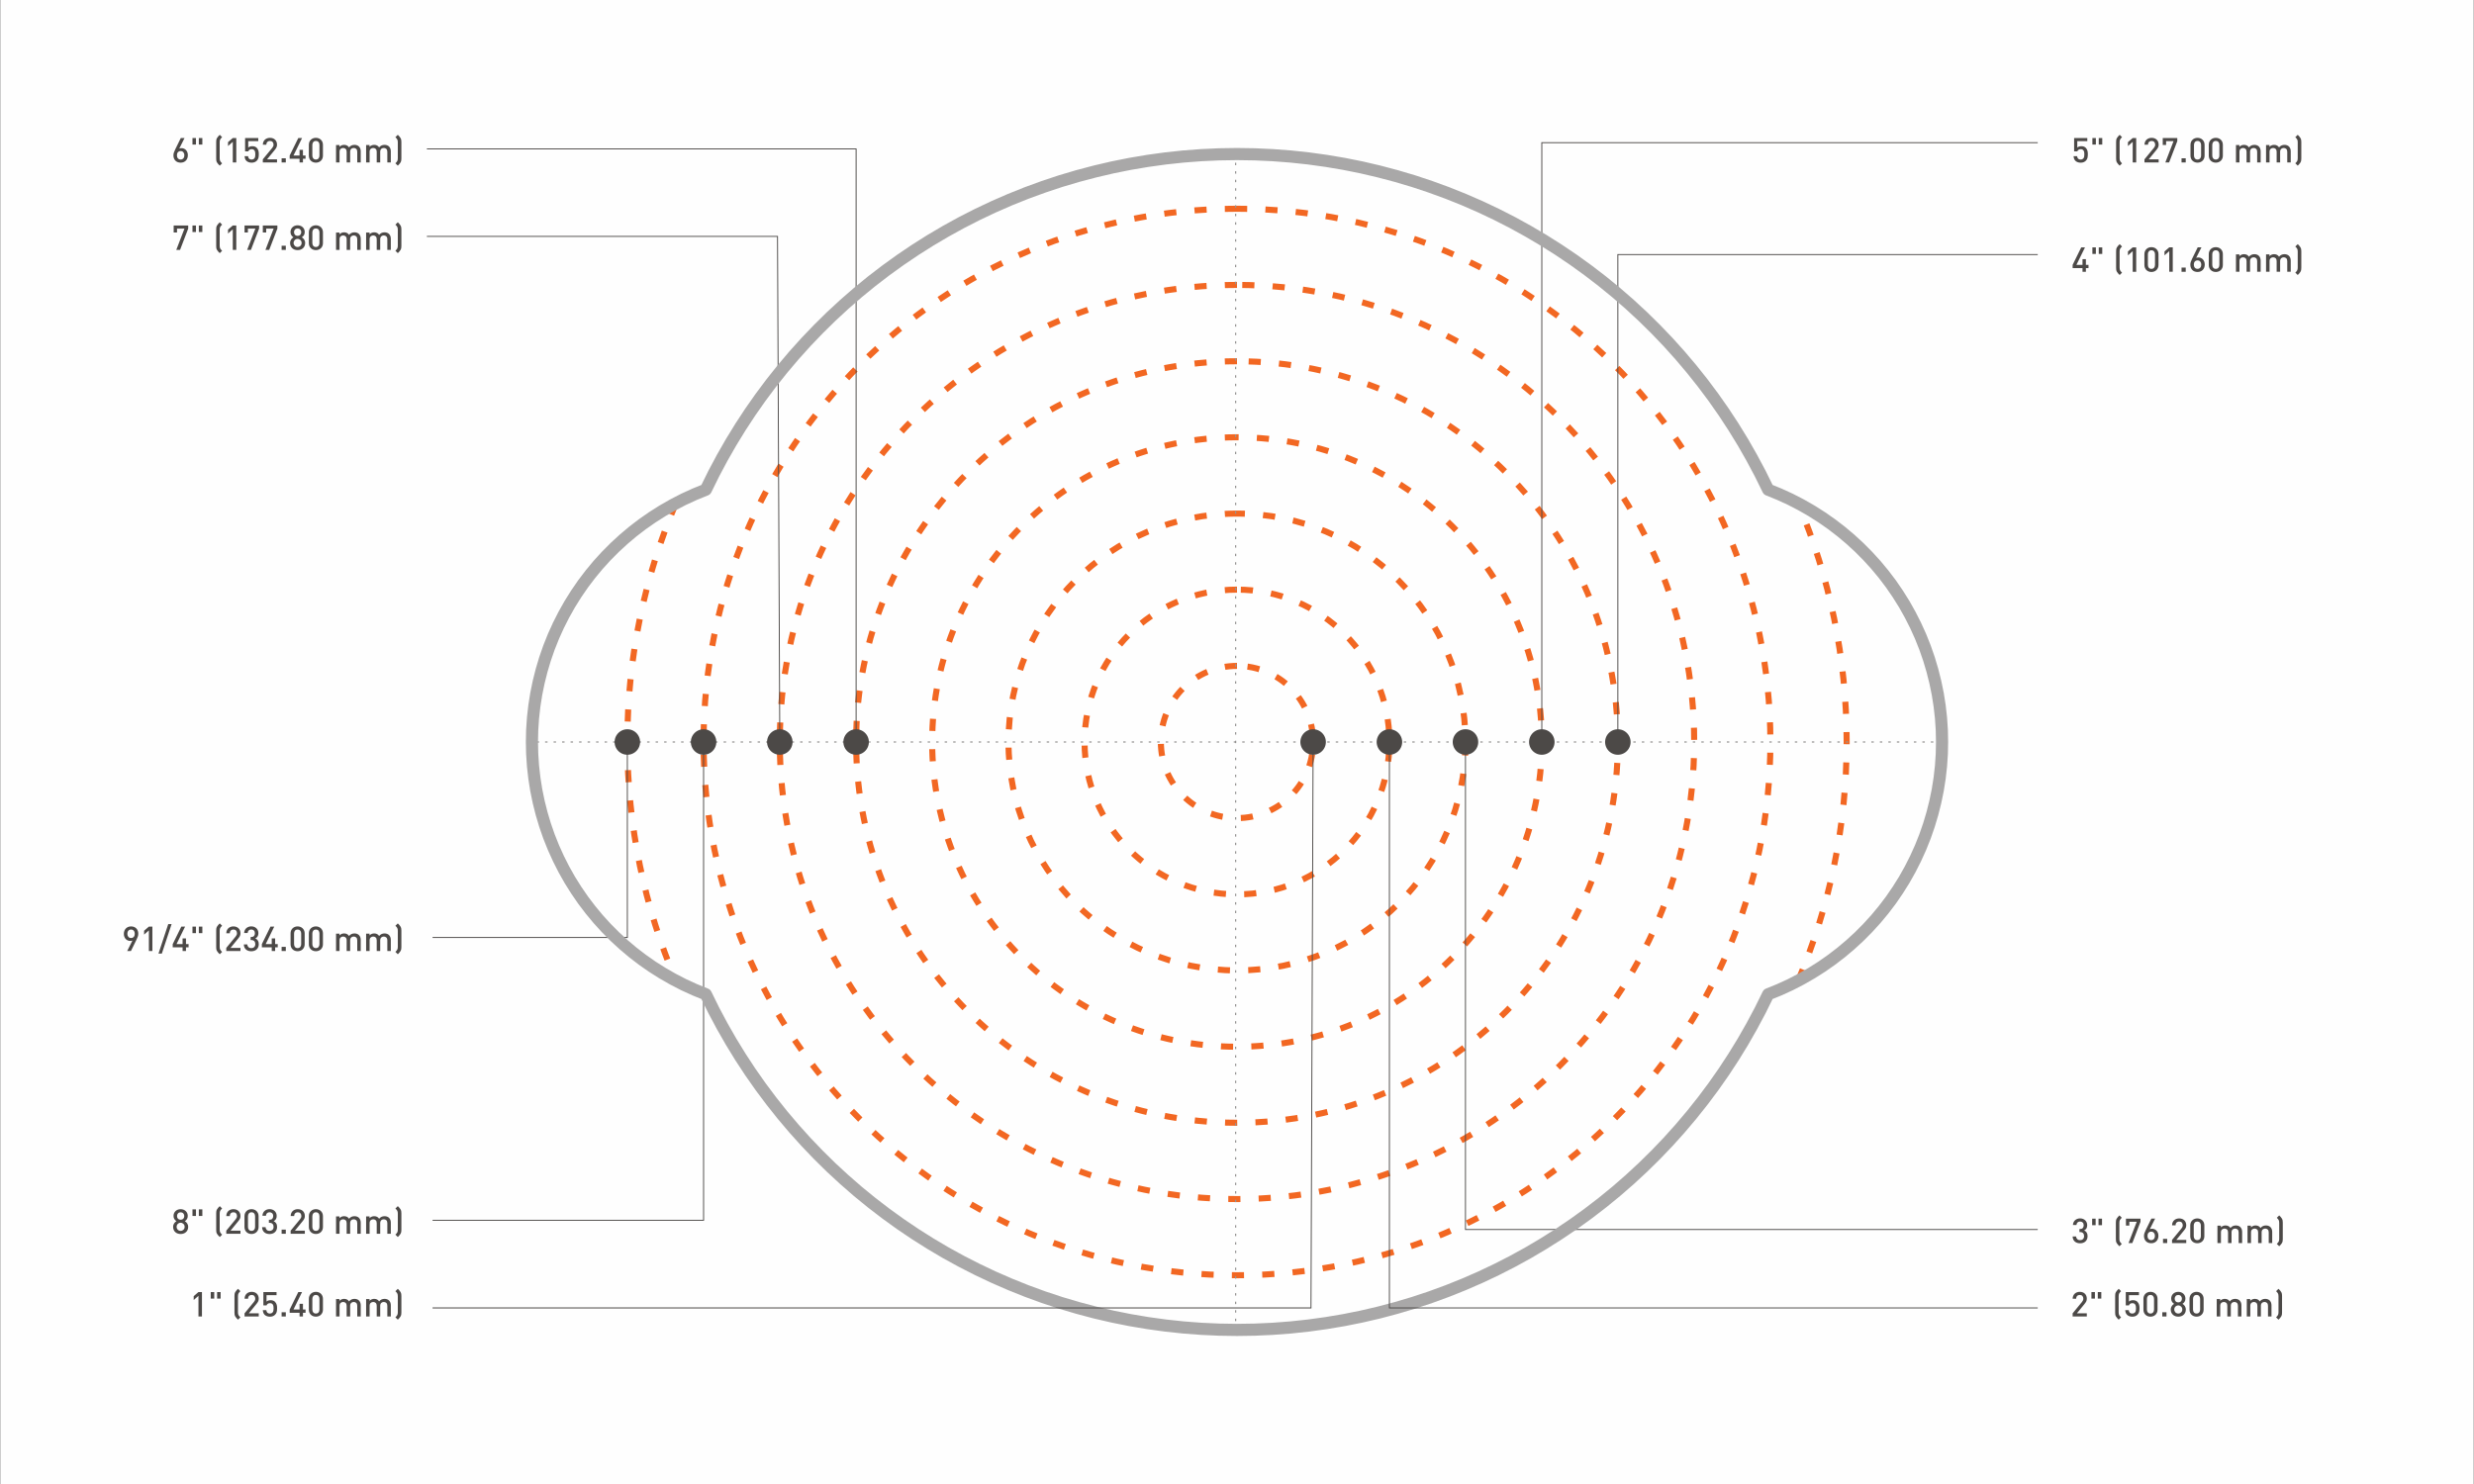 <?xml version="1.0" encoding="UTF-8"?>
<!DOCTYPE svg PUBLIC "-//W3C//DTD SVG 1.0//EN" "http://www.w3.org/TR/2001/REC-SVG-20010904/DTD/svg10.dtd">
<!-- Creator: CorelDRAW 2018 (64 Bit) -->
<svg xmlns="http://www.w3.org/2000/svg" xml:space="preserve" width="1920px" height="1152px" version="1.0" style="shape-rendering:geometricPrecision; text-rendering:geometricPrecision; image-rendering:optimizeQuality; fill-rule:evenodd; clip-rule:evenodd"
viewBox="0 0 2085.79 1251.89"
 xmlns:xlink="http://www.w3.org/1999/xlink">
 <rect x="0" y="0" width="2085.79" height="1251.89" fill="#333333" stroke="none"/>
 <defs>
  <style type="text/css">
   <![CDATA[
    .str2 {stroke:#4C4947;stroke-width:0.78;stroke-miterlimit:22.926}
    .str3 {stroke:#A9A8A8;stroke-width:10.25;stroke-linecap:round;stroke-linejoin:round;stroke-miterlimit:10}
    .str0 {stroke:#F26722;stroke-width:5.12;stroke-miterlimit:22.926;stroke-dasharray:10.25 15.37}
    .str1 {stroke:#959493;stroke-width:1.02;stroke-miterlimit:22.926;stroke-dasharray:2.05 5.12}
    .fil1 {fill:none}
    .fil2 {fill:none;fill-rule:nonzero}
    .fil0 {fill:#FEFEFE}
    .fil3 {fill:#4C4947}
    .fil4 {fill:#4C4947;fill-rule:nonzero}
   ]]>
  </style>
 </defs>
 <g id="Capa_x0020_1">
  <g id="_2300284350592">
   <path class="fil0" d="M0 0l2085.79 0 0 1251.89 -2085.79 0 0 -1251.89z"/>
   <path class="fil1 str0" d="M569.66 424.62c-26.34,61.83 -40.93,129.87 -40.93,201.32 0,71.46 14.59,139.5 40.93,201.33m946.47 0c26.34,-61.83 40.93,-129.87 40.93,-201.33 0,-71.45 -14.59,-139.49 -40.93,-201.32m-473.25 137.12c-35.46,0 -64.2,28.74 -64.2,64.2 0,35.47 28.74,64.21 64.2,64.21 35.46,0 64.21,-28.74 64.21,-64.21 0,-35.46 -28.75,-64.2 -64.21,-64.2zm0 -64.34c-70.99,0 -128.54,57.55 -128.54,128.54 0,71 57.55,128.55 128.54,128.55 71,0 128.55,-57.55 128.55,-128.55 0,-70.99 -57.55,-128.54 -128.55,-128.54zm0 -64.15c-106.42,0 -192.7,86.27 -192.7,192.69 0,106.43 86.28,192.7 192.7,192.7 106.43,0 192.7,-86.27 192.7,-192.7 0,-106.42 -86.27,-192.69 -192.7,-192.69zm0 -64.38c-141.98,0 -257.07,115.09 -257.07,257.07 0,141.98 115.09,257.08 257.07,257.08 141.98,0 257.08,-115.1 257.08,-257.08 0,-141.98 -115.1,-257.07 -257.08,-257.07zm0 -64.13c-177.4,0 -321.21,143.81 -321.21,321.2 0,177.4 143.81,321.21 321.21,321.21 177.4,0 321.21,-143.81 321.21,-321.21 0,-177.39 -143.81,-321.2 -321.21,-321.2zm0 -64.38c-212.95,0 -385.58,172.63 -385.58,385.58 0,212.96 172.63,385.59 385.58,385.59 212.96,0 385.59,-172.63 385.59,-385.59 0,-212.95 -172.63,-385.58 -385.59,-385.58zm0 -64.27c-248.44,0 -449.85,201.41 -449.85,449.85 0,248.45 201.41,449.85 449.85,449.85 248.45,0 449.85,-201.4 449.85,-449.85 0,-248.44 -201.4,-449.85 -449.85,-449.85z"/>
   <path class="fil1 str1" d="M1041.74 130.12l0 991.65m595.56 -495.83l-1191.11 0"/>
   <g>
    <path class="fil2 str2" d="M1299.96 625.94l0 -505.58 418.25 0"/>
    <path id="1" class="fil3" d="M1289.21 625.94l0 0 0.01 0.56 0.04 0.54 0.07 0.54 0.1 0.53 0.12 0.51 0.14 0.51 0.17 0.5 0.19 0.49 0.22 0.48 0.24 0.46 0.26 0.45 0.28 0.44 0.3 0.42 0.32 0.4 0.33 0.39 0.36 0.38 0.37 0.36 0.39 0.33 0.41 0.32 0.42 0.3 0.44 0.28 0.45 0.26 0.46 0.24 0.48 0.22 0.48 0.19 0.5 0.17 0.51 0.14 0.52 0.12 0.53 0.1 0.54 0.07 0.55 0.04 0.55 0.01 0 0 0.55 -0.01 0.55 -0.04 0.54 -0.07 0.52 -0.1 0.52 -0.12 0.51 -0.14 0.5 -0.17 0.49 -0.19 0.48 -0.22 0.46 -0.24 0.45 -0.26 0.44 -0.28 0.42 -0.3 0.41 -0.32 0.39 -0.33 0.37 -0.36 0.36 -0.38 0.33 -0.39 0.32 -0.4 0.3 -0.42 0.28 -0.44 0.26 -0.45 0.24 -0.46 0.21 -0.48 0.2 -0.49 0.17 -0.5 0.14 -0.51 0.12 -0.51 0.09 -0.53 0.07 -0.54 0.05 -0.54 0.01 -0.56 0 0 -0.01 -0.55 -0.05 -0.54 -0.07 -0.54 -0.09 -0.53 -0.12 -0.52 -0.14 -0.51 -0.17 -0.49 -0.2 -0.49 -0.21 -0.48 -0.24 -0.46 -0.26 -0.45 -0.28 -0.44 -0.3 -0.42 -0.32 -0.41 -0.33 -0.39 -0.36 -0.37 -0.37 -0.36 -0.39 -0.34 -0.41 -0.32 -0.42 -0.3 -0.44 -0.28 -0.45 -0.25 -0.46 -0.24 -0.48 -0.22 -0.49 -0.19 -0.5 -0.17 -0.51 -0.15 -0.52 -0.12 -0.52 -0.09 -0.54 -0.07 -0.55 -0.04 -0.55 -0.02 0 0 -0.55 0.02 -0.55 0.04 -0.54 0.07 -0.53 0.09 -0.52 0.12 -0.51 0.15 -0.5 0.17 -0.48 0.19 -0.48 0.22 -0.46 0.24 -0.45 0.25 -0.44 0.28 -0.42 0.3 -0.41 0.32 -0.39 0.34 -0.37 0.36 -0.36 0.37 -0.33 0.39 -0.32 0.41 -0.3 0.42 -0.28 0.44 -0.26 0.45 -0.24 0.46 -0.22 0.48 -0.19 0.49 -0.17 0.49 -0.14 0.51 -0.12 0.52 -0.1 0.53 -0.07 0.54 -0.04 0.54 -0.01 0.55z"/>
   </g>
   <g>
    <path class="fil2 str2" d="M1364.09 625.95l0 -411.2 354.12 0"/>
    <path id="1" class="fil3" d="M1353.34 625.95l0 0 0.02 0.55 0.04 0.54 0.07 0.54 0.09 0.53 0.12 0.52 0.15 0.51 0.17 0.49 0.19 0.49 0.21 0.48 0.24 0.46 0.26 0.45 0.28 0.44 0.3 0.42 0.32 0.41 0.34 0.39 0.35 0.37 0.38 0.36 0.39 0.34 0.4 0.32 0.42 0.3 0.44 0.28 0.45 0.25 0.46 0.24 0.48 0.22 0.49 0.19 0.5 0.17 0.51 0.15 0.52 0.12 0.53 0.09 0.53 0.07 0.55 0.04 0.55 0.02 0 0 0.55 -0.02 0.55 -0.04 0.54 -0.07 0.53 -0.09 0.52 -0.12 0.51 -0.15 0.5 -0.17 0.48 -0.19 0.48 -0.22 0.46 -0.24 0.46 -0.25 0.43 -0.28 0.42 -0.3 0.41 -0.32 0.39 -0.34 0.37 -0.36 0.36 -0.37 0.34 -0.39 0.32 -0.41 0.3 -0.42 0.27 -0.44 0.26 -0.45 0.24 -0.46 0.22 -0.48 0.19 -0.49 0.17 -0.49 0.14 -0.51 0.12 -0.52 0.1 -0.53 0.07 -0.54 0.04 -0.54 0.01 -0.55 0 0 -0.01 -0.56 -0.04 -0.54 -0.07 -0.54 -0.1 -0.53 -0.12 -0.51 -0.14 -0.51 -0.17 -0.5 -0.19 -0.49 -0.22 -0.48 -0.24 -0.46 -0.26 -0.45 -0.27 -0.44 -0.3 -0.42 -0.32 -0.4 -0.34 -0.39 -0.36 -0.38 -0.37 -0.36 -0.39 -0.33 -0.41 -0.32 -0.42 -0.3 -0.43 -0.28 -0.46 -0.26 -0.46 -0.24 -0.48 -0.22 -0.48 -0.19 -0.5 -0.17 -0.51 -0.14 -0.52 -0.12 -0.53 -0.1 -0.54 -0.07 -0.55 -0.04 -0.55 -0.01 0 0 -0.55 0.01 -0.55 0.04 -0.53 0.07 -0.53 0.1 -0.52 0.12 -0.51 0.14 -0.5 0.17 -0.49 0.19 -0.48 0.22 -0.46 0.24 -0.45 0.26 -0.44 0.28 -0.42 0.3 -0.4 0.32 -0.39 0.33 -0.38 0.36 -0.35 0.38 -0.34 0.39 -0.32 0.4 -0.3 0.42 -0.28 0.44 -0.26 0.45 -0.24 0.46 -0.21 0.48 -0.19 0.49 -0.17 0.5 -0.15 0.51 -0.12 0.51 -0.09 0.53 -0.07 0.54 -0.04 0.54 -0.02 0.56z"/>
   </g>
   <path class="fil4" d="M1760.47 130.16c0,-0.48 -0.02,-0.97 -0.06,-1.46 -0.03,-0.49 -0.12,-0.97 -0.24,-1.43 -0.13,-0.46 -0.31,-0.92 -0.55,-1.36 -0.24,-0.44 -0.56,-0.86 -0.94,-1.24 -0.42,-0.43 -0.95,-0.76 -1.56,-0.99 -0.62,-0.23 -1.33,-0.34 -2.14,-0.34 -0.76,0 -1.42,0.1 -2.01,0.31 -0.59,0.22 -1.06,0.5 -1.41,0.87l0 -5.44 8.45 0 0 -2.63 -11.11 0 0 11.25 2.69 0c0.16,-0.5 0.47,-0.93 0.94,-1.3 0.48,-0.36 1.14,-0.55 1.98,-0.55 0.6,0 1.09,0.11 1.48,0.34 0.38,0.22 0.69,0.52 0.92,0.91 0.24,0.39 0.4,0.84 0.48,1.36 0.09,0.52 0.13,1.1 0.13,1.72 0,0.69 -0.05,1.36 -0.16,2 -0.1,0.64 -0.38,1.18 -0.82,1.62 -0.54,0.55 -1.25,0.81 -2.14,0.81 -0.93,0 -1.63,-0.24 -2.11,-0.73 -0.48,-0.49 -0.78,-1.2 -0.9,-2.13l-2.95 0c0.06,0.73 0.19,1.43 0.41,2.1 0.21,0.66 0.59,1.27 1.15,1.83 0.45,0.43 1.04,0.81 1.8,1.11 0.75,0.3 1.62,0.46 2.6,0.46 1,0 1.86,-0.16 2.57,-0.47 0.72,-0.3 1.3,-0.69 1.77,-1.15 0.75,-0.75 1.23,-1.58 1.43,-2.48 0.2,-0.89 0.3,-1.89 0.3,-2.99zm12.15 -8.18l0 -5.53 -2.95 0 0 5.53 2.95 0zm-5.38 0l0 -5.53 -2.95 0 0 5.53 2.95 0zm22.07 15.79c-0.35,-0.35 -0.65,-0.65 -0.91,-0.91 -0.26,-0.26 -0.5,-0.6 -0.71,-1 -0.29,-0.54 -0.44,-1.33 -0.44,-2.37l0 -13.48c0,-1.02 0.15,-1.81 0.44,-2.37 0.21,-0.41 0.45,-0.74 0.71,-1 0.26,-0.26 0.56,-0.56 0.91,-0.91l-2 -2c-0.46,0.47 -0.9,0.91 -1.3,1.33 -0.41,0.43 -0.75,0.9 -1.04,1.42 -0.31,0.54 -0.5,1.09 -0.57,1.65 -0.06,0.56 -0.1,1.13 -0.1,1.71l0 13.82c0,0.58 0.04,1.15 0.1,1.71 0.07,0.56 0.26,1.11 0.57,1.65 0.29,0.52 0.63,0.99 1.04,1.41 0.4,0.43 0.84,0.87 1.3,1.33l2 -1.99zm11.94 -0.73l0 -20.59 -2.95 0 -4.02 3.47 0 3.27 4.02 -3.53 0 17.38 2.95 0zm18.94 0l0 -2.63 -8.38 0 6.45 -7.89c0.63,-0.77 1.11,-1.48 1.44,-2.13 0.33,-0.64 0.49,-1.42 0.49,-2.33 0,-0.88 -0.14,-1.68 -0.43,-2.4 -0.29,-0.71 -0.69,-1.32 -1.22,-1.82 -0.52,-0.5 -1.14,-0.89 -1.87,-1.16 -0.74,-0.27 -1.55,-0.4 -2.43,-0.4 -0.87,0 -1.67,0.14 -2.4,0.42 -0.74,0.28 -1.37,0.67 -1.9,1.17 -0.53,0.5 -0.94,1.11 -1.24,1.84 -0.3,0.72 -0.45,1.52 -0.45,2.38l2.95 0c0,-0.58 0.09,-1.07 0.26,-1.47 0.17,-0.41 0.4,-0.74 0.68,-0.99 0.28,-0.25 0.6,-0.43 0.97,-0.55 0.36,-0.11 0.74,-0.17 1.13,-0.17 0.96,0 1.7,0.29 2.22,0.87 0.52,0.58 0.78,1.33 0.78,2.25 0,0.53 -0.08,0.99 -0.26,1.41 -0.17,0.41 -0.45,0.86 -0.84,1.34l-7.92 9.63 0 2.63 11.97 0zm15.71 -17.96l0 -2.63 -12.27 0 0 5.87 2.84 0 0 -3.24 6.28 0 -6.92 17.96 3.18 0 6.89 -17.96zm7.11 17.96l0 -3.52 -3.53 0 0 3.52 3.53 0zm15.91 -5.72l0 -9.14c0,-0.93 -0.16,-1.75 -0.48,-2.47 -0.32,-0.73 -0.75,-1.34 -1.29,-1.85 -0.54,-0.52 -1.17,-0.91 -1.89,-1.18 -0.72,-0.27 -1.49,-0.4 -2.3,-0.4 -0.81,0 -1.58,0.13 -2.3,0.4 -0.72,0.27 -1.35,0.66 -1.89,1.18 -0.54,0.51 -0.97,1.12 -1.28,1.85 -0.3,0.72 -0.46,1.54 -0.46,2.47l0 9.14c0,0.92 0.16,1.75 0.46,2.47 0.31,0.72 0.74,1.34 1.28,1.85 0.54,0.51 1.17,0.9 1.89,1.17 0.72,0.27 1.49,0.41 2.3,0.41 0.81,0 1.58,-0.14 2.3,-0.41 0.72,-0.27 1.35,-0.66 1.89,-1.17 0.54,-0.51 0.97,-1.13 1.29,-1.85 0.32,-0.72 0.48,-1.55 0.48,-2.47zm-2.95 -0.09c0,1 -0.27,1.81 -0.8,2.43 -0.53,0.62 -1.26,0.93 -2.21,0.93 -0.94,0 -1.68,-0.31 -2.2,-0.93 -0.52,-0.62 -0.78,-1.43 -0.78,-2.43l0 -8.96c0,-1.01 0.26,-1.82 0.78,-2.43 0.52,-0.62 1.26,-0.93 2.2,-0.93 0.95,0 1.68,0.31 2.21,0.93 0.53,0.61 0.8,1.42 0.8,2.43l0 8.96zm18.36 0.09l0 -9.14c0,-0.93 -0.16,-1.75 -0.47,-2.47 -0.32,-0.73 -0.75,-1.34 -1.29,-1.85 -0.54,-0.52 -1.17,-0.91 -1.89,-1.18 -0.73,-0.27 -1.49,-0.4 -2.3,-0.4 -0.81,0 -1.58,0.13 -2.3,0.4 -0.73,0.27 -1.36,0.66 -1.9,1.18 -0.54,0.51 -0.96,1.12 -1.27,1.85 -0.31,0.72 -0.46,1.54 -0.46,2.47l0 9.14c0,0.92 0.15,1.75 0.46,2.47 0.31,0.72 0.73,1.34 1.27,1.85 0.54,0.51 1.17,0.9 1.9,1.17 0.72,0.27 1.49,0.41 2.3,0.41 0.81,0 1.57,-0.14 2.3,-0.41 0.72,-0.27 1.35,-0.66 1.89,-1.17 0.54,-0.51 0.97,-1.13 1.29,-1.85 0.31,-0.72 0.47,-1.55 0.47,-2.47zm-2.95 -0.09c0,1 -0.26,1.81 -0.79,2.43 -0.53,0.62 -1.27,0.93 -2.21,0.93 -0.95,0 -1.68,-0.31 -2.2,-0.93 -0.52,-0.62 -0.78,-1.43 -0.78,-2.43l0 -8.96c0,-1.01 0.26,-1.82 0.78,-2.43 0.52,-0.62 1.25,-0.93 2.2,-0.93 0.94,0 1.68,0.31 2.21,0.93 0.53,0.61 0.79,1.42 0.79,2.43l0 8.96zm34.82 5.81l0 -9.37c0,-0.82 -0.12,-1.58 -0.36,-2.27 -0.24,-0.68 -0.64,-1.3 -1.2,-1.86 -0.44,-0.43 -0.98,-0.75 -1.62,-0.98 -0.63,-0.24 -1.33,-0.35 -2.08,-0.35 -1.89,0 -3.42,0.71 -4.6,2.14 -0.92,-1.43 -2.31,-2.14 -4.16,-2.14 -0.74,0 -1.44,0.14 -2.13,0.42 -0.68,0.28 -1.28,0.69 -1.78,1.23l0 -1.48 -2.89 0 0 14.66 2.95 0 0 -8.93c0,-1.12 0.3,-1.94 0.9,-2.48 0.6,-0.53 1.31,-0.79 2.14,-0.79 0.83,0 1.53,0.26 2.09,0.78 0.57,0.52 0.86,1.35 0.86,2.49l0 8.93 2.95 0 0 -9.08c0,-0.52 0.08,-0.98 0.24,-1.37 0.17,-0.4 0.39,-0.72 0.67,-0.98 0.28,-0.26 0.6,-0.46 0.97,-0.58 0.36,-0.13 0.75,-0.19 1.15,-0.19 0.83,0 1.53,0.26 2.1,0.78 0.57,0.52 0.85,1.35 0.85,2.49l0 8.93 2.95 0zm25.37 0l0 -9.37c0,-0.82 -0.12,-1.58 -0.36,-2.27 -0.24,-0.68 -0.64,-1.3 -1.2,-1.86 -0.45,-0.43 -0.99,-0.75 -1.62,-0.98 -0.64,-0.24 -1.33,-0.35 -2.09,-0.35 -1.88,0 -3.42,0.71 -4.59,2.14 -0.93,-1.43 -2.32,-2.14 -4.17,-2.14 -0.73,0 -1.44,0.14 -2.12,0.42 -0.69,0.28 -1.28,0.69 -1.78,1.23l0 -1.48 -2.89 0 0 14.66 2.95 0 0 -8.93c0,-1.12 0.29,-1.94 0.89,-2.48 0.6,-0.53 1.31,-0.79 2.14,-0.79 0.83,0 1.53,0.26 2.1,0.78 0.57,0.52 0.85,1.35 0.85,2.49l0 8.93 2.95 0 0 -9.08c0,-0.52 0.08,-0.98 0.25,-1.37 0.16,-0.4 0.38,-0.72 0.66,-0.98 0.28,-0.26 0.61,-0.46 0.97,-0.58 0.37,-0.13 0.75,-0.19 1.16,-0.19 0.83,0 1.53,0.26 2.1,0.78 0.56,0.52 0.85,1.35 0.85,2.49l0 8.93 2.95 0zm8.91 -3.38l0 -13.82c0,-0.58 -0.04,-1.15 -0.12,-1.71 -0.08,-0.56 -0.27,-1.11 -0.58,-1.65 -0.29,-0.52 -0.63,-0.99 -1.02,-1.42 -0.4,-0.42 -0.83,-0.86 -1.29,-1.33l-2.03 2.03c0.35,0.35 0.65,0.65 0.9,0.91 0.25,0.26 0.48,0.59 0.69,1 0.29,0.56 0.44,1.34 0.44,2.34l0 13.48c0,1.02 -0.15,1.8 -0.44,2.34 -0.21,0.41 -0.44,0.74 -0.69,1 -0.25,0.26 -0.55,0.56 -0.9,0.91l2.03 2.02c0.46,-0.46 0.89,-0.9 1.29,-1.33 0.39,-0.42 0.73,-0.89 1.02,-1.41 0.31,-0.54 0.5,-1.09 0.58,-1.65 0.08,-0.56 0.12,-1.13 0.12,-1.71z"/>
   <path class="fil4" d="M1761.02 226.18l0 -2.75 -2.2 0 0 -4.8 -2.86 0 0 4.8 -5.12 0 7.23 -14.75 -3.18 0 -7.26 14.75 0 2.75 8.33 0 0 3.09 2.86 0 0 -3.09 2.2 0zm11.6 -11.97l0 -5.53 -2.95 0 0 5.53 2.95 0zm-5.38 0l0 -5.53 -2.95 0 0 5.53 2.95 0zm22.07 15.79c-0.35,-0.35 -0.65,-0.65 -0.91,-0.91 -0.26,-0.26 -0.5,-0.6 -0.71,-1 -0.29,-0.54 -0.44,-1.33 -0.44,-2.37l0 -13.48c0,-1.02 0.15,-1.81 0.44,-2.37 0.21,-0.41 0.45,-0.74 0.71,-1 0.26,-0.26 0.56,-0.56 0.91,-0.91l-2 -2c-0.46,0.47 -0.9,0.91 -1.3,1.33 -0.41,0.43 -0.75,0.9 -1.04,1.42 -0.31,0.54 -0.5,1.09 -0.57,1.65 -0.06,0.56 -0.1,1.13 -0.1,1.71l0 13.82c0,0.58 0.04,1.15 0.1,1.71 0.07,0.56 0.26,1.11 0.57,1.65 0.29,0.52 0.63,0.99 1.04,1.41 0.4,0.43 0.84,0.87 1.3,1.33l2 -1.99zm11.94 -0.73l0 -20.59 -2.95 0 -4.02 3.47 0 3.27 4.02 -3.53 0 17.38 2.95 0zm18.8 -5.72l0 -9.14c0,-0.93 -0.16,-1.75 -0.48,-2.47 -0.32,-0.73 -0.75,-1.34 -1.29,-1.85 -0.54,-0.52 -1.17,-0.91 -1.89,-1.18 -0.72,-0.27 -1.49,-0.4 -2.3,-0.4 -0.81,0 -1.57,0.13 -2.3,0.4 -0.72,0.27 -1.35,0.66 -1.89,1.18 -0.54,0.51 -0.97,1.12 -1.27,1.85 -0.31,0.72 -0.47,1.54 -0.47,2.47l0 9.14c0,0.92 0.16,1.75 0.47,2.47 0.3,0.72 0.73,1.34 1.27,1.85 0.54,0.51 1.17,0.9 1.89,1.17 0.73,0.27 1.49,0.41 2.3,0.41 0.81,0 1.58,-0.14 2.3,-0.41 0.72,-0.27 1.35,-0.66 1.89,-1.17 0.54,-0.51 0.97,-1.13 1.29,-1.85 0.32,-0.72 0.48,-1.55 0.48,-2.47zm-2.95 -0.09c0,1 -0.27,1.81 -0.8,2.43 -0.53,0.62 -1.26,0.93 -2.21,0.93 -0.94,0 -1.68,-0.31 -2.2,-0.93 -0.52,-0.62 -0.78,-1.43 -0.78,-2.43l0 -8.96c0,-1.01 0.26,-1.82 0.78,-2.43 0.52,-0.62 1.26,-0.93 2.2,-0.93 0.95,0 1.68,0.31 2.21,0.93 0.53,0.61 0.8,1.42 0.8,2.43l0 8.96zm14.98 5.81l0 -20.59 -2.95 0 -4.02 3.47 0 3.27 4.02 -3.53 0 17.38 2.95 0zm10.93 0l0 -3.52 -3.53 0 0 3.52 3.53 0zm16.05 -6.1c0,-0.9 -0.14,-1.72 -0.42,-2.46 -0.28,-0.73 -0.66,-1.36 -1.15,-1.88 -0.49,-0.52 -1.07,-0.92 -1.72,-1.2 -0.66,-0.28 -1.36,-0.42 -2.12,-0.42 -0.32,0 -0.64,0.03 -0.95,0.08 -0.31,0.04 -0.6,0.13 -0.87,0.24l4.43 -8.85 -3.15 0 -4.69 9.55c-0.44,0.9 -0.81,1.76 -1.1,2.57 -0.29,0.81 -0.43,1.64 -0.43,2.49 0,0.96 0.15,1.82 0.45,2.57 0.3,0.75 0.71,1.4 1.25,1.94 0.54,0.54 1.19,0.95 1.94,1.23 0.75,0.28 1.57,0.42 2.46,0.42 0.89,0 1.7,-0.15 2.44,-0.45 0.75,-0.3 1.39,-0.72 1.93,-1.27 0.54,-0.55 0.96,-1.21 1.25,-1.98 0.3,-0.78 0.45,-1.63 0.45,-2.58zm-2.95 0.06c0,1.1 -0.29,1.97 -0.88,2.62 -0.59,0.64 -1.34,0.97 -2.27,0.97 -0.92,0 -1.68,-0.33 -2.25,-0.97 -0.58,-0.65 -0.87,-1.52 -0.87,-2.62 0,-1.12 0.29,-1.99 0.87,-2.62 0.57,-0.62 1.33,-0.94 2.25,-0.94 0.98,0 1.76,0.34 2.32,1.01 0.55,0.68 0.83,1.53 0.83,2.55zm18.22 0.32l0 -9.14c0,-0.93 -0.16,-1.75 -0.47,-2.47 -0.32,-0.73 -0.75,-1.34 -1.29,-1.85 -0.54,-0.52 -1.17,-0.91 -1.89,-1.18 -0.73,-0.27 -1.49,-0.4 -2.3,-0.4 -0.81,0 -1.58,0.13 -2.3,0.4 -0.73,0.27 -1.36,0.66 -1.9,1.18 -0.54,0.51 -0.96,1.12 -1.27,1.85 -0.31,0.72 -0.46,1.54 -0.46,2.47l0 9.14c0,0.92 0.15,1.75 0.46,2.47 0.31,0.72 0.73,1.34 1.27,1.85 0.54,0.51 1.17,0.9 1.9,1.17 0.72,0.27 1.49,0.41 2.3,0.41 0.81,0 1.57,-0.14 2.3,-0.41 0.72,-0.27 1.35,-0.66 1.89,-1.17 0.54,-0.51 0.97,-1.13 1.29,-1.85 0.31,-0.72 0.47,-1.55 0.47,-2.47zm-2.95 -0.09c0,1 -0.26,1.81 -0.79,2.43 -0.53,0.62 -1.27,0.93 -2.21,0.93 -0.95,0 -1.68,-0.31 -2.2,-0.93 -0.52,-0.62 -0.78,-1.43 -0.78,-2.43l0 -8.96c0,-1.01 0.26,-1.82 0.78,-2.43 0.52,-0.62 1.25,-0.93 2.2,-0.93 0.94,0 1.68,0.31 2.21,0.93 0.53,0.61 0.79,1.42 0.79,2.43l0 8.96zm34.82 5.81l0 -9.37c0,-0.82 -0.12,-1.58 -0.36,-2.27 -0.24,-0.68 -0.64,-1.3 -1.2,-1.86 -0.44,-0.43 -0.98,-0.75 -1.62,-0.98 -0.63,-0.24 -1.33,-0.35 -2.08,-0.35 -1.89,0 -3.42,0.71 -4.6,2.14 -0.92,-1.43 -2.31,-2.14 -4.16,-2.14 -0.74,0 -1.44,0.14 -2.13,0.42 -0.68,0.28 -1.28,0.69 -1.78,1.23l0 -1.48 -2.89 0 0 14.66 2.95 0 0 -8.93c0,-1.12 0.3,-1.94 0.9,-2.48 0.6,-0.53 1.31,-0.79 2.14,-0.79 0.83,0 1.53,0.26 2.09,0.78 0.57,0.52 0.86,1.35 0.86,2.49l0 8.93 2.95 0 0 -9.08c0,-0.52 0.08,-0.98 0.24,-1.37 0.17,-0.4 0.39,-0.72 0.67,-0.98 0.28,-0.26 0.6,-0.46 0.97,-0.58 0.36,-0.13 0.75,-0.19 1.15,-0.19 0.83,0 1.53,0.26 2.1,0.78 0.57,0.52 0.85,1.35 0.85,2.49l0 8.93 2.95 0zm25.37 0l0 -9.37c0,-0.82 -0.12,-1.58 -0.36,-2.27 -0.24,-0.68 -0.64,-1.3 -1.2,-1.86 -0.45,-0.43 -0.99,-0.75 -1.62,-0.98 -0.64,-0.24 -1.33,-0.35 -2.09,-0.35 -1.88,0 -3.42,0.71 -4.59,2.14 -0.93,-1.43 -2.32,-2.14 -4.17,-2.14 -0.73,0 -1.44,0.14 -2.12,0.42 -0.69,0.28 -1.28,0.69 -1.78,1.23l0 -1.48 -2.89 0 0 14.66 2.95 0 0 -8.93c0,-1.12 0.29,-1.94 0.89,-2.48 0.6,-0.53 1.31,-0.79 2.14,-0.79 0.83,0 1.53,0.26 2.1,0.78 0.57,0.52 0.85,1.35 0.85,2.49l0 8.93 2.95 0 0 -9.08c0,-0.52 0.08,-0.98 0.25,-1.37 0.16,-0.4 0.38,-0.72 0.66,-0.98 0.28,-0.26 0.61,-0.46 0.97,-0.58 0.37,-0.13 0.75,-0.19 1.16,-0.19 0.83,0 1.53,0.26 2.1,0.78 0.56,0.52 0.85,1.35 0.85,2.49l0 8.93 2.95 0zm8.91 -3.38l0 -13.82c0,-0.58 -0.04,-1.15 -0.12,-1.71 -0.08,-0.56 -0.27,-1.11 -0.58,-1.65 -0.29,-0.52 -0.63,-0.99 -1.02,-1.42 -0.4,-0.42 -0.83,-0.86 -1.29,-1.33l-2.03 2.03c0.35,0.35 0.65,0.65 0.9,0.91 0.25,0.26 0.48,0.59 0.69,1 0.29,0.56 0.44,1.34 0.44,2.34l0 13.48c0,1.02 -0.15,1.8 -0.44,2.34 -0.21,0.41 -0.44,0.74 -0.69,1 -0.25,0.26 -0.55,0.56 -0.9,0.91l2.03 2.02c0.46,-0.46 0.89,-0.9 1.29,-1.33 0.39,-0.42 0.73,-0.89 1.02,-1.41 0.31,-0.54 0.5,-1.09 0.58,-1.65 0.08,-0.56 0.12,-1.13 0.12,-1.71z"/>
   <path class="fil4" d="M1760.24 1042.84c0,-1.28 -0.26,-2.31 -0.78,-3.1 -0.52,-0.79 -1.22,-1.38 -2.11,-1.76 0.81,-0.39 1.44,-0.94 1.89,-1.67 0.46,-0.72 0.68,-1.63 0.68,-2.73 0,-0.85 -0.15,-1.62 -0.45,-2.33 -0.29,-0.7 -0.71,-1.31 -1.24,-1.82 -0.53,-0.51 -1.16,-0.91 -1.89,-1.18 -0.74,-0.28 -1.54,-0.43 -2.4,-0.43 -0.83,0 -1.6,0.14 -2.32,0.39 -0.71,0.26 -1.34,0.63 -1.88,1.1 -0.54,0.48 -0.97,1.07 -1.3,1.75 -0.33,0.7 -0.51,1.48 -0.55,2.35l2.95 0c0.08,-0.93 0.39,-1.65 0.93,-2.17 0.54,-0.52 1.26,-0.78 2.17,-0.78 0.85,0 1.56,0.27 2.15,0.81 0.59,0.54 0.88,1.34 0.88,2.38 0,0.95 -0.25,1.71 -0.75,2.28 -0.5,0.58 -1.29,0.86 -2.37,0.86l-0.49 0 0 2.57 0.49 0c1.16,0 2.02,0.31 2.59,0.92 0.57,0.61 0.85,1.44 0.85,2.48 0,1.11 -0.32,1.96 -0.95,2.54 -0.64,0.6 -1.44,0.89 -2.4,0.89 -0.43,0 -0.84,-0.06 -1.23,-0.17 -0.4,-0.12 -0.74,-0.31 -1.04,-0.57 -0.3,-0.26 -0.55,-0.58 -0.76,-0.97 -0.2,-0.38 -0.31,-0.85 -0.33,-1.41l-2.95 0c0.02,1 0.21,1.87 0.57,2.6 0.35,0.73 0.82,1.33 1.4,1.79 0.58,0.47 1.24,0.81 1.98,1.03 0.74,0.22 1.53,0.33 2.36,0.33 0.86,0 1.68,-0.12 2.44,-0.37 0.76,-0.25 1.43,-0.63 2,-1.13 0.56,-0.5 1.02,-1.13 1.35,-1.88 0.34,-0.75 0.51,-1.62 0.51,-2.6zm12.18 -9.29l0 -5.52 -2.95 0 0 5.52 2.95 0zm-5.38 0l0 -5.52 -2.95 0 0 5.52 2.95 0zm22.06 15.79c-0.34,-0.34 -0.65,-0.65 -0.91,-0.91 -0.26,-0.26 -0.49,-0.59 -0.71,-1 -0.28,-0.54 -0.43,-1.33 -0.43,-2.37l0 -13.48c0,-1.02 0.15,-1.81 0.43,-2.37 0.22,-0.4 0.45,-0.73 0.71,-0.99 0.26,-0.26 0.57,-0.57 0.91,-0.92l-1.99 -1.99c-0.46,0.46 -0.9,0.91 -1.3,1.33 -0.41,0.42 -0.75,0.9 -1.04,1.42 -0.31,0.54 -0.5,1.09 -0.57,1.65 -0.07,0.55 -0.1,1.12 -0.1,1.7l0 13.83c0,0.57 0.03,1.14 0.1,1.7 0.07,0.56 0.26,1.11 0.57,1.65 0.29,0.52 0.63,0.99 1.04,1.42 0.4,0.42 0.84,0.87 1.3,1.33l1.99 -2zm15.77 -18.68l0 -2.63 -12.27 0 0 5.87 2.84 0 0 -3.24 6.27 0 -6.91 17.96 3.18 0 6.89 -17.96zm15.12 11.86c0,-0.91 -0.14,-1.73 -0.42,-2.46 -0.28,-0.73 -0.66,-1.36 -1.15,-1.88 -0.5,-0.52 -1.07,-0.92 -1.72,-1.2 -0.66,-0.28 -1.36,-0.42 -2.12,-0.42 -0.32,0 -0.64,0.02 -0.95,0.07 -0.31,0.05 -0.6,0.13 -0.87,0.25l4.43 -8.85 -3.16 0 -4.68 9.54c-0.45,0.91 -0.81,1.77 -1.1,2.58 -0.29,0.81 -0.43,1.63 -0.43,2.48 0,0.97 0.15,1.83 0.44,2.58 0.3,0.75 0.72,1.4 1.26,1.94 0.54,0.53 1.19,0.94 1.94,1.22 0.75,0.28 1.57,0.42 2.46,0.42 0.89,0 1.7,-0.15 2.44,-0.44 0.74,-0.3 1.39,-0.73 1.93,-1.28 0.54,-0.55 0.95,-1.21 1.25,-1.98 0.3,-0.77 0.45,-1.63 0.45,-2.57zm-2.95 0.06c0,1.09 -0.29,1.97 -0.88,2.61 -0.59,0.65 -1.35,0.97 -2.27,0.97 -0.93,0 -1.68,-0.32 -2.26,-0.97 -0.58,-0.64 -0.86,-1.52 -0.86,-2.61 0,-1.12 0.28,-2 0.86,-2.62 0.58,-0.63 1.33,-0.94 2.26,-0.94 0.98,0 1.75,0.34 2.31,1.01 0.56,0.68 0.84,1.52 0.84,2.55zm10.35 6.04l0 -3.53 -3.52 0 0 3.53 3.52 0zm16.06 0l0 -2.63 -8.39 0 6.45 -7.9c0.64,-0.77 1.12,-1.48 1.45,-2.12 0.32,-0.65 0.49,-1.43 0.49,-2.33 0,-0.89 -0.15,-1.69 -0.44,-2.4 -0.29,-0.72 -0.69,-1.32 -1.21,-1.82 -0.52,-0.51 -1.15,-0.89 -1.88,-1.16 -0.73,-0.27 -1.54,-0.41 -2.43,-0.41 -0.87,0 -1.67,0.14 -2.4,0.42 -0.73,0.28 -1.37,0.67 -1.9,1.18 -0.53,0.5 -0.94,1.11 -1.24,1.83 -0.3,0.72 -0.45,1.52 -0.45,2.39l2.95 0c0,-0.58 0.09,-1.07 0.26,-1.48 0.18,-0.4 0.4,-0.73 0.68,-0.98 0.28,-0.25 0.6,-0.43 0.97,-0.55 0.37,-0.12 0.74,-0.17 1.13,-0.17 0.96,0 1.71,0.29 2.23,0.86 0.52,0.58 0.78,1.33 0.78,2.26 0,0.52 -0.09,0.99 -0.26,1.4 -0.18,0.42 -0.46,0.87 -0.84,1.35l-7.93 9.63 0 2.63 11.98 0zm15.27 -5.73l0 -9.14c0,-0.92 -0.16,-1.75 -0.48,-2.47 -0.32,-0.72 -0.75,-1.34 -1.29,-1.85 -0.54,-0.51 -1.17,-0.9 -1.89,-1.17 -0.72,-0.27 -1.49,-0.41 -2.3,-0.41 -0.81,0 -1.58,0.14 -2.3,0.41 -0.72,0.27 -1.35,0.66 -1.89,1.17 -0.54,0.51 -0.97,1.13 -1.28,1.85 -0.31,0.72 -0.46,1.55 -0.46,2.47l0 9.14c0,0.93 0.15,1.75 0.46,2.48 0.31,0.72 0.74,1.34 1.28,1.85 0.54,0.51 1.17,0.9 1.89,1.17 0.72,0.27 1.49,0.4 2.3,0.4 0.81,0 1.58,-0.13 2.3,-0.4 0.72,-0.27 1.35,-0.66 1.89,-1.17 0.54,-0.51 0.97,-1.13 1.29,-1.85 0.32,-0.73 0.48,-1.55 0.48,-2.48zm-2.95 -0.08c0,1 -0.27,1.81 -0.8,2.43 -0.53,0.61 -1.27,0.92 -2.21,0.92 -0.95,0 -1.68,-0.31 -2.2,-0.92 -0.52,-0.62 -0.78,-1.43 -0.78,-2.43l0 -8.97c0,-1 0.26,-1.81 0.78,-2.43 0.52,-0.62 1.25,-0.92 2.2,-0.92 0.94,0 1.68,0.3 2.21,0.92 0.53,0.62 0.8,1.43 0.8,2.43l0 8.97zm34.82 5.81l0 -9.37c0,-0.83 -0.12,-1.59 -0.36,-2.27 -0.24,-0.69 -0.65,-1.31 -1.2,-1.87 -0.45,-0.42 -0.99,-0.75 -1.62,-0.98 -0.64,-0.23 -1.33,-0.35 -2.09,-0.35 -1.89,0 -3.42,0.72 -4.59,2.14 -0.93,-1.42 -2.32,-2.14 -4.17,-2.14 -0.73,0 -1.44,0.14 -2.12,0.42 -0.69,0.28 -1.28,0.69 -1.78,1.23l0 -1.47 -2.9 0 0 14.66 2.95 0 0 -8.94c0,-1.12 0.3,-1.94 0.9,-2.47 0.6,-0.53 1.31,-0.8 2.14,-0.8 0.83,0 1.53,0.26 2.1,0.79 0.57,0.52 0.85,1.35 0.85,2.48l0 8.94 2.95 0 0 -9.08c0,-0.52 0.08,-0.98 0.25,-1.38 0.16,-0.39 0.38,-0.72 0.66,-0.98 0.28,-0.26 0.6,-0.45 0.97,-0.58 0.37,-0.12 0.75,-0.19 1.16,-0.19 0.83,0 1.53,0.26 2.09,0.79 0.57,0.52 0.86,1.35 0.86,2.48l0 8.94 2.95 0zm25.36 0l0 -9.37c0,-0.83 -0.12,-1.59 -0.36,-2.27 -0.24,-0.69 -0.64,-1.31 -1.2,-1.87 -0.44,-0.42 -0.98,-0.75 -1.62,-0.98 -0.64,-0.23 -1.33,-0.35 -2.08,-0.35 -1.89,0 -3.42,0.72 -4.6,2.14 -0.93,-1.42 -2.31,-2.14 -4.17,-2.14 -0.73,0 -1.44,0.14 -2.12,0.42 -0.68,0.28 -1.28,0.69 -1.78,1.23l0 -1.47 -2.89 0 0 14.66 2.95 0 0 -8.94c0,-1.12 0.3,-1.94 0.9,-2.47 0.59,-0.53 1.31,-0.8 2.14,-0.8 0.82,0 1.52,0.26 2.09,0.79 0.57,0.52 0.86,1.35 0.86,2.48l0 8.94 2.95 0 0 -9.08c0,-0.52 0.08,-0.98 0.24,-1.38 0.16,-0.39 0.39,-0.72 0.67,-0.98 0.28,-0.26 0.6,-0.45 0.97,-0.58 0.36,-0.12 0.75,-0.19 1.15,-0.19 0.83,0 1.53,0.26 2.1,0.79 0.57,0.52 0.85,1.35 0.85,2.48l0 8.94 2.95 0zm8.91 -3.38l0 -13.83c0,-0.58 -0.04,-1.15 -0.12,-1.7 -0.07,-0.56 -0.27,-1.11 -0.57,-1.65 -0.29,-0.52 -0.64,-1 -1.03,-1.42 -0.4,-0.42 -0.83,-0.87 -1.29,-1.33l-2.02 2.02c0.35,0.35 0.64,0.65 0.89,0.92 0.25,0.26 0.49,0.59 0.7,0.99 0.29,0.56 0.43,1.34 0.43,2.34l0 13.48c0,1.02 -0.14,1.81 -0.43,2.35 -0.21,0.4 -0.45,0.73 -0.7,0.99 -0.25,0.26 -0.54,0.57 -0.89,0.91l2.02 2.03c0.46,-0.46 0.89,-0.91 1.29,-1.33 0.39,-0.43 0.74,-0.9 1.03,-1.42 0.3,-0.54 0.5,-1.09 0.57,-1.65 0.08,-0.56 0.12,-1.13 0.12,-1.7z"/>
   <g>
    <path class="fil2 str2" d="M1235.58 625.94l0 411.27 482.63 0"/>
    <path id="1" class="fil3" d="M1246.33 625.94l0 0 -0.01 -0.55 -0.04 -0.54 -0.07 -0.54 -0.09 -0.53 -0.12 -0.52 -0.15 -0.51 -0.17 -0.49 -0.19 -0.49 -0.22 -0.48 -0.24 -0.46 -0.25 -0.45 -0.28 -0.44 -0.3 -0.42 -0.32 -0.41 -0.34 -0.39 -0.36 -0.37 -0.37 -0.36 -0.39 -0.34 -0.41 -0.32 -0.42 -0.3 -0.43 -0.28 -0.45 -0.25 -0.47 -0.24 -0.47 -0.22 -0.49 -0.19 -0.5 -0.17 -0.51 -0.15 -0.52 -0.12 -0.53 -0.09 -0.54 -0.07 -0.54 -0.04 -0.56 -0.02 0 0 -0.55 0.02 -0.55 0.04 -0.53 0.07 -0.53 0.09 -0.52 0.12 -0.51 0.15 -0.5 0.17 -0.49 0.19 -0.48 0.22 -0.46 0.24 -0.45 0.25 -0.43 0.28 -0.43 0.3 -0.4 0.32 -0.39 0.34 -0.38 0.36 -0.35 0.37 -0.34 0.39 -0.32 0.41 -0.3 0.42 -0.28 0.44 -0.26 0.45 -0.24 0.46 -0.21 0.48 -0.19 0.49 -0.17 0.49 -0.15 0.51 -0.12 0.52 -0.09 0.53 -0.07 0.54 -0.04 0.54 -0.02 0.55 0 0 0.02 0.56 0.04 0.54 0.07 0.54 0.09 0.53 0.12 0.51 0.15 0.51 0.17 0.5 0.19 0.49 0.21 0.48 0.24 0.46 0.26 0.45 0.28 0.44 0.3 0.42 0.32 0.4 0.34 0.39 0.35 0.38 0.38 0.36 0.39 0.33 0.4 0.32 0.43 0.3 0.43 0.28 0.45 0.26 0.46 0.24 0.48 0.22 0.49 0.19 0.5 0.17 0.51 0.14 0.52 0.12 0.53 0.1 0.53 0.07 0.55 0.04 0.55 0.01 0 0 0.56 -0.01 0.54 -0.04 0.54 -0.07 0.53 -0.1 0.52 -0.12 0.51 -0.14 0.5 -0.17 0.49 -0.19 0.47 -0.22 0.47 -0.24 0.45 -0.26 0.43 -0.28 0.42 -0.3 0.41 -0.32 0.39 -0.33 0.37 -0.36 0.36 -0.38 0.34 -0.39 0.32 -0.4 0.3 -0.42 0.28 -0.44 0.25 -0.45 0.24 -0.46 0.22 -0.48 0.19 -0.49 0.17 -0.5 0.15 -0.51 0.12 -0.51 0.09 -0.53 0.07 -0.54 0.04 -0.54 0.01 -0.56z"/>
   </g>
   <g>
    <path class="fil2 str2" d="M721.67 625.94l0 -500.3 -362 0"/>
    <path id="1" class="fil3" d="M710.92 625.94l0 0 0.02 0.56 0.04 0.54 0.07 0.54 0.09 0.53 0.12 0.51 0.15 0.51 0.17 0.5 0.19 0.49 0.22 0.48 0.23 0.46 0.26 0.45 0.28 0.44 0.3 0.42 0.32 0.4 0.34 0.39 0.35 0.38 0.38 0.36 0.39 0.33 0.4 0.32 0.43 0.3 0.43 0.28 0.45 0.26 0.47 0.24 0.47 0.22 0.49 0.19 0.5 0.17 0.51 0.14 0.52 0.12 0.53 0.1 0.54 0.07 0.54 0.04 0.55 0.01 0 0 0.56 -0.01 0.54 -0.04 0.54 -0.07 0.53 -0.1 0.52 -0.12 0.51 -0.14 0.5 -0.17 0.49 -0.19 0.47 -0.22 0.47 -0.24 0.45 -0.26 0.43 -0.28 0.42 -0.3 0.41 -0.32 0.39 -0.33 0.37 -0.36 0.36 -0.38 0.34 -0.39 0.32 -0.4 0.3 -0.42 0.28 -0.44 0.26 -0.45 0.23 -0.46 0.22 -0.48 0.19 -0.49 0.17 -0.5 0.15 -0.51 0.12 -0.51 0.09 -0.53 0.07 -0.54 0.04 -0.54 0.01 -0.56 0 0 -0.01 -0.55 -0.04 -0.54 -0.07 -0.54 -0.09 -0.53 -0.12 -0.52 -0.15 -0.51 -0.17 -0.49 -0.19 -0.49 -0.22 -0.48 -0.23 -0.46 -0.26 -0.45 -0.28 -0.44 -0.3 -0.42 -0.32 -0.41 -0.34 -0.39 -0.36 -0.37 -0.37 -0.36 -0.39 -0.34 -0.41 -0.32 -0.42 -0.3 -0.43 -0.28 -0.45 -0.25 -0.47 -0.24 -0.47 -0.22 -0.49 -0.19 -0.5 -0.17 -0.51 -0.15 -0.52 -0.12 -0.53 -0.09 -0.54 -0.07 -0.54 -0.04 -0.56 -0.02 0 0 -0.55 0.02 -0.54 0.04 -0.54 0.07 -0.53 0.09 -0.52 0.12 -0.51 0.15 -0.5 0.17 -0.49 0.19 -0.47 0.22 -0.47 0.24 -0.45 0.25 -0.43 0.28 -0.43 0.3 -0.4 0.32 -0.39 0.34 -0.38 0.36 -0.35 0.37 -0.34 0.39 -0.32 0.41 -0.3 0.42 -0.28 0.44 -0.26 0.45 -0.23 0.46 -0.22 0.48 -0.19 0.49 -0.17 0.49 -0.15 0.51 -0.12 0.52 -0.09 0.53 -0.07 0.54 -0.04 0.54 -0.02 0.55z"/>
   </g>
   <g>
    <path class="fil2 str2" d="M657.3 625.94l-1.92 -426.52 -295.71 0"/>
    <path id="1" class="fil3" d="M646.55 625.99l0 0 0.01 0.55 0.05 0.55 0.07 0.54 0.1 0.52 0.12 0.52 0.15 0.51 0.17 0.5 0.19 0.49 0.22 0.47 0.24 0.46 0.26 0.45 0.28 0.44 0.3 0.42 0.32 0.4 0.34 0.39 0.36 0.37 0.38 0.36 0.39 0.33 0.41 0.32 0.42 0.3 0.44 0.28 0.45 0.26 0.46 0.23 0.48 0.22 0.49 0.19 0.5 0.16 0.51 0.15 0.52 0.12 0.53 0.09 0.54 0.06 0.54 0.04 0.56 0.01 0 0 0.55 -0.01 0.54 -0.05 0.54 -0.07 0.53 -0.09 0.52 -0.13 0.51 -0.14 0.5 -0.18 0.48 -0.19 0.48 -0.22 0.46 -0.24 0.45 -0.26 0.44 -0.28 0.42 -0.31 0.4 -0.32 0.39 -0.34 0.37 -0.36 0.36 -0.37 0.33 -0.39 0.32 -0.41 0.3 -0.42 0.27 -0.44 0.26 -0.45 0.24 -0.47 0.21 -0.47 0.19 -0.49 0.17 -0.5 0.14 -0.51 0.12 -0.52 0.09 -0.53 0.07 -0.54 0.04 -0.54 0.01 -0.55 0 0 -0.02 -0.55 -0.04 -0.55 -0.07 -0.54 -0.1 -0.52 -0.12 -0.52 -0.15 -0.51 -0.17 -0.5 -0.2 -0.49 -0.22 -0.47 -0.23 -0.46 -0.27 -0.45 -0.28 -0.44 -0.3 -0.42 -0.32 -0.4 -0.34 -0.39 -0.36 -0.37 -0.37 -0.36 -0.39 -0.34 -0.41 -0.31 -0.42 -0.3 -0.44 -0.28 -0.45 -0.26 -0.47 -0.23 -0.48 -0.22 -0.48 -0.19 -0.5 -0.16 -0.52 -0.15 -0.51 -0.12 -0.53 -0.09 -0.54 -0.06 -0.55 -0.04 -0.55 -0.02 0 0 -0.55 0.02 -0.55 0.05 -0.54 0.07 -0.53 0.09 -0.52 0.13 -0.5 0.14 -0.5 0.18 -0.49 0.19 -0.47 0.22 -0.47 0.24 -0.45 0.26 -0.43 0.28 -0.42 0.31 -0.41 0.32 -0.38 0.34 -0.38 0.36 -0.35 0.37 -0.34 0.39 -0.32 0.41 -0.29 0.42 -0.28 0.44 -0.26 0.45 -0.23 0.47 -0.22 0.47 -0.19 0.49 -0.16 0.5 -0.15 0.51 -0.11 0.52 -0.1 0.53 -0.06 0.54 -0.04 0.54 -0.01 0.55z"/>
   </g>
   <g>
    <path class="fil2 str2" d="M528.73 625.94l0 164.93 -164.26 0"/>
    <path id="1" class="fil3" d="M539.48 625.94l0 0 -0.01 -0.55 -0.04 -0.54 -0.07 -0.54 -0.1 -0.53 -0.12 -0.51 -0.14 -0.52 -0.17 -0.49 -0.19 -0.49 -0.22 -0.48 -0.24 -0.46 -0.26 -0.45 -0.28 -0.44 -0.3 -0.42 -0.32 -0.41 -0.33 -0.39 -0.36 -0.37 -0.37 -0.36 -0.39 -0.33 -0.41 -0.32 -0.42 -0.3 -0.44 -0.28 -0.45 -0.26 -0.46 -0.24 -0.48 -0.22 -0.48 -0.19 -0.5 -0.17 -0.51 -0.15 -0.52 -0.12 -0.53 -0.09 -0.54 -0.07 -0.55 -0.04 -0.55 -0.02 0 0 -0.55 0.02 -0.55 0.04 -0.54 0.07 -0.52 0.09 -0.52 0.12 -0.51 0.15 -0.5 0.17 -0.49 0.19 -0.48 0.22 -0.46 0.24 -0.45 0.26 -0.44 0.28 -0.42 0.3 -0.41 0.32 -0.39 0.33 -0.37 0.36 -0.36 0.37 -0.33 0.39 -0.32 0.41 -0.3 0.42 -0.28 0.44 -0.26 0.45 -0.24 0.46 -0.21 0.48 -0.2 0.49 -0.16 0.49 -0.15 0.52 -0.12 0.51 -0.09 0.53 -0.07 0.54 -0.05 0.54 -0.01 0.55 0 0 0.01 0.56 0.05 0.54 0.07 0.54 0.09 0.53 0.12 0.51 0.15 0.51 0.16 0.5 0.2 0.49 0.21 0.48 0.24 0.46 0.26 0.45 0.28 0.44 0.3 0.42 0.32 0.4 0.33 0.4 0.36 0.37 0.37 0.36 0.39 0.33 0.41 0.32 0.42 0.3 0.44 0.28 0.45 0.26 0.46 0.24 0.48 0.22 0.49 0.19 0.5 0.17 0.51 0.15 0.52 0.12 0.52 0.09 0.54 0.07 0.55 0.04 0.55 0.01 0 0 0.55 -0.01 0.55 -0.04 0.54 -0.07 0.53 -0.09 0.52 -0.12 0.51 -0.15 0.5 -0.17 0.48 -0.19 0.48 -0.22 0.46 -0.24 0.45 -0.26 0.44 -0.28 0.42 -0.3 0.41 -0.32 0.39 -0.33 0.37 -0.36 0.36 -0.37 0.33 -0.4 0.32 -0.4 0.3 -0.42 0.28 -0.44 0.26 -0.45 0.24 -0.46 0.22 -0.48 0.19 -0.49 0.17 -0.5 0.14 -0.51 0.12 -0.51 0.1 -0.53 0.07 -0.54 0.04 -0.54 0.01 -0.56z"/>
   </g>
   <path class="fil4" d="M158.09 130.94c0,-0.9 -0.14,-1.72 -0.42,-2.46 -0.28,-0.73 -0.66,-1.36 -1.15,-1.88 -0.5,-0.52 -1.07,-0.92 -1.72,-1.2 -0.66,-0.28 -1.36,-0.42 -2.12,-0.42 -0.32,0 -0.64,0.03 -0.95,0.08 -0.31,0.04 -0.6,0.13 -0.87,0.24l4.43 -8.85 -3.16 0 -4.68 9.55c-0.44,0.9 -0.81,1.76 -1.1,2.57 -0.29,0.81 -0.43,1.64 -0.43,2.49 0,0.96 0.15,1.82 0.44,2.57 0.3,0.75 0.72,1.4 1.26,1.94 0.54,0.54 1.19,0.95 1.94,1.23 0.75,0.28 1.57,0.42 2.46,0.42 0.89,0 1.7,-0.15 2.44,-0.45 0.74,-0.3 1.39,-0.72 1.93,-1.27 0.54,-0.55 0.96,-1.21 1.25,-1.98 0.3,-0.78 0.45,-1.63 0.45,-2.58zm-2.95 0.06c0,1.1 -0.29,1.97 -0.88,2.62 -0.59,0.64 -1.34,0.97 -2.27,0.97 -0.93,0 -1.68,-0.33 -2.26,-0.97 -0.57,-0.65 -0.86,-1.52 -0.86,-2.62 0,-1.12 0.29,-1.99 0.86,-2.62 0.58,-0.62 1.33,-0.94 2.26,-0.94 0.98,0 1.75,0.34 2.31,1.01 0.56,0.68 0.84,1.53 0.84,2.55zm15.16 -9.02l0 -5.53 -2.95 0 0 5.53 2.95 0zm-5.38 0l0 -5.53 -2.95 0 0 5.53 2.95 0zm22.06 15.79c-0.34,-0.35 -0.65,-0.65 -0.91,-0.91 -0.26,-0.26 -0.49,-0.6 -0.71,-1 -0.28,-0.54 -0.43,-1.33 -0.43,-2.37l0 -13.48c0,-1.02 0.15,-1.81 0.43,-2.37 0.22,-0.41 0.45,-0.74 0.71,-1 0.26,-0.26 0.57,-0.56 0.91,-0.91l-1.99 -2c-0.46,0.47 -0.9,0.91 -1.3,1.33 -0.41,0.43 -0.75,0.9 -1.04,1.42 -0.31,0.54 -0.5,1.09 -0.57,1.65 -0.07,0.56 -0.1,1.13 -0.1,1.71l0 13.82c0,0.58 0.03,1.15 0.1,1.71 0.07,0.56 0.26,1.11 0.57,1.65 0.29,0.52 0.63,0.99 1.04,1.41 0.4,0.43 0.84,0.87 1.3,1.33l1.99 -1.99zm11.95 -0.73l0 -20.59 -2.95 0 -4.02 3.47 0 3.27 4.02 -3.53 0 17.38 2.95 0zm19 -6.88c0,-0.48 -0.02,-0.97 -0.06,-1.46 -0.04,-0.49 -0.12,-0.97 -0.24,-1.43 -0.13,-0.46 -0.31,-0.92 -0.55,-1.36 -0.24,-0.44 -0.56,-0.86 -0.94,-1.24 -0.43,-0.43 -0.95,-0.76 -1.56,-0.99 -0.62,-0.23 -1.34,-0.34 -2.15,-0.34 -0.75,0 -1.42,0.1 -2.01,0.31 -0.58,0.22 -1.05,0.5 -1.4,0.87l0 -5.44 8.45 0 0 -2.63 -11.11 0 0 11.25 2.69 0c0.16,-0.5 0.47,-0.93 0.94,-1.3 0.47,-0.36 1.13,-0.55 1.98,-0.55 0.6,0 1.09,0.11 1.48,0.34 0.38,0.22 0.69,0.52 0.92,0.91 0.23,0.39 0.39,0.84 0.48,1.36 0.09,0.52 0.13,1.1 0.13,1.72 0,0.69 -0.05,1.36 -0.16,2 -0.11,0.64 -0.38,1.18 -0.82,1.62 -0.54,0.55 -1.26,0.81 -2.14,0.81 -0.93,0 -1.63,-0.24 -2.11,-0.73 -0.49,-0.49 -0.79,-1.2 -0.9,-2.13l-2.95 0c0.06,0.73 0.19,1.43 0.4,2.1 0.22,0.66 0.6,1.27 1.16,1.83 0.44,0.43 1.04,0.81 1.79,1.11 0.76,0.3 1.62,0.46 2.61,0.46 1,0 1.86,-0.16 2.57,-0.47 0.71,-0.3 1.3,-0.69 1.76,-1.15 0.76,-0.75 1.23,-1.58 1.44,-2.48 0.2,-0.89 0.3,-1.89 0.3,-2.99zm15.36 6.88l0 -2.63 -8.39 0 6.45 -7.89c0.64,-0.77 1.12,-1.48 1.44,-2.13 0.33,-0.64 0.5,-1.42 0.5,-2.33 0,-0.88 -0.15,-1.68 -0.44,-2.4 -0.29,-0.71 -0.69,-1.32 -1.21,-1.82 -0.52,-0.5 -1.15,-0.89 -1.88,-1.16 -0.73,-0.27 -1.54,-0.4 -2.43,-0.4 -0.87,0 -1.67,0.14 -2.4,0.42 -0.73,0.28 -1.37,0.67 -1.9,1.17 -0.53,0.5 -0.94,1.11 -1.24,1.84 -0.3,0.72 -0.45,1.52 -0.45,2.38l2.95 0c0,-0.58 0.09,-1.07 0.26,-1.47 0.18,-0.41 0.4,-0.74 0.68,-0.99 0.28,-0.25 0.6,-0.43 0.97,-0.55 0.37,-0.11 0.74,-0.17 1.13,-0.17 0.96,0 1.7,0.29 2.23,0.87 0.52,0.58 0.78,1.33 0.78,2.25 0,0.53 -0.09,0.99 -0.26,1.41 -0.18,0.41 -0.46,0.86 -0.84,1.34l-7.93 9.63 0 2.63 11.98 0zm7.4 0l0 -3.52 -3.53 0 0 3.52 3.53 0zm16.66 -3.09l0 -2.75 -2.2 0 0 -4.8 -2.86 0 0 4.8 -5.12 0 7.23 -14.75 -3.18 0 -7.26 14.75 0 2.75 8.33 0 0 3.09 2.86 0 0 -3.09 2.2 0zm14.66 -2.63l0 -9.14c0,-0.93 -0.16,-1.75 -0.48,-2.47 -0.31,-0.73 -0.74,-1.34 -1.28,-1.85 -0.54,-0.52 -1.17,-0.91 -1.9,-1.18 -0.72,-0.27 -1.49,-0.4 -2.3,-0.4 -0.81,0 -1.57,0.13 -2.3,0.4 -0.72,0.27 -1.35,0.66 -1.89,1.18 -0.54,0.51 -0.96,1.12 -1.27,1.85 -0.31,0.72 -0.46,1.54 -0.46,2.47l0 9.14c0,0.92 0.15,1.75 0.46,2.47 0.31,0.72 0.73,1.34 1.27,1.85 0.54,0.51 1.17,0.9 1.89,1.17 0.73,0.27 1.49,0.41 2.3,0.41 0.81,0 1.58,-0.14 2.3,-0.41 0.73,-0.27 1.36,-0.66 1.9,-1.17 0.54,-0.51 0.97,-1.13 1.28,-1.85 0.32,-0.72 0.48,-1.55 0.48,-2.47zm-2.95 -0.09c0,1 -0.26,1.81 -0.79,2.43 -0.53,0.62 -1.27,0.93 -2.22,0.93 -0.94,0 -1.67,-0.31 -2.19,-0.93 -0.52,-0.62 -0.79,-1.43 -0.79,-2.43l0 -8.96c0,-1.01 0.27,-1.82 0.79,-2.43 0.52,-0.62 1.25,-0.93 2.19,-0.93 0.95,0 1.69,0.31 2.22,0.93 0.53,0.61 0.79,1.42 0.79,2.43l0 8.96zm34.82 5.81l0 -9.37c0,-0.82 -0.12,-1.58 -0.36,-2.27 -0.24,-0.68 -0.64,-1.3 -1.2,-1.86 -0.44,-0.43 -0.98,-0.75 -1.62,-0.98 -0.63,-0.24 -1.33,-0.35 -2.08,-0.35 -1.89,0 -3.42,0.71 -4.6,2.14 -0.93,-1.43 -2.31,-2.14 -4.16,-2.14 -0.74,0 -1.45,0.14 -2.13,0.42 -0.68,0.28 -1.28,0.69 -1.78,1.23l0 -1.48 -2.89 0 0 14.66 2.95 0 0 -8.93c0,-1.12 0.3,-1.94 0.9,-2.48 0.59,-0.53 1.31,-0.79 2.14,-0.79 0.82,0 1.52,0.26 2.09,0.78 0.57,0.52 0.86,1.35 0.86,2.49l0 8.93 2.95 0 0 -9.08c0,-0.52 0.08,-0.98 0.24,-1.37 0.17,-0.4 0.39,-0.72 0.67,-0.98 0.28,-0.26 0.6,-0.46 0.97,-0.58 0.36,-0.13 0.75,-0.19 1.15,-0.19 0.83,0 1.53,0.26 2.1,0.78 0.57,0.52 0.85,1.35 0.85,2.49l0 8.93 2.95 0zm25.37 0l0 -9.37c0,-0.82 -0.12,-1.58 -0.36,-2.27 -0.25,-0.68 -0.65,-1.3 -1.2,-1.86 -0.45,-0.43 -0.99,-0.75 -1.63,-0.98 -0.63,-0.24 -1.33,-0.35 -2.08,-0.35 -1.89,0 -3.42,0.71 -4.6,2.14 -0.92,-1.43 -2.31,-2.14 -4.16,-2.14 -0.73,0 -1.44,0.14 -2.13,0.42 -0.68,0.28 -1.27,0.69 -1.77,1.23l0 -1.48 -2.9 0 0 14.66 2.95 0 0 -8.93c0,-1.12 0.3,-1.94 0.9,-2.48 0.6,-0.53 1.31,-0.79 2.14,-0.79 0.83,0 1.53,0.26 2.1,0.78 0.57,0.52 0.85,1.35 0.85,2.49l0 8.93 2.95 0 0 -9.08c0,-0.52 0.08,-0.98 0.25,-1.37 0.16,-0.4 0.38,-0.72 0.66,-0.98 0.28,-0.26 0.6,-0.46 0.97,-0.58 0.37,-0.13 0.75,-0.19 1.16,-0.19 0.83,0 1.53,0.26 2.09,0.78 0.57,0.52 0.86,1.35 0.86,2.49l0 8.93 2.95 0zm8.91 -3.38l0 -13.82c0,-0.58 -0.04,-1.15 -0.12,-1.71 -0.08,-0.56 -0.27,-1.11 -0.58,-1.65 -0.29,-0.52 -0.63,-0.99 -1.03,-1.42 -0.39,-0.42 -0.82,-0.86 -1.28,-1.33l-2.03 2.03c0.35,0.35 0.65,0.65 0.9,0.91 0.25,0.26 0.48,0.59 0.69,1 0.29,0.56 0.44,1.34 0.44,2.34l0 13.48c0,1.02 -0.15,1.8 -0.44,2.34 -0.21,0.41 -0.44,0.74 -0.69,1 -0.25,0.26 -0.55,0.56 -0.9,0.91l2.03 2.02c0.46,-0.46 0.89,-0.9 1.28,-1.33 0.4,-0.42 0.74,-0.89 1.03,-1.41 0.31,-0.54 0.5,-1.09 0.58,-1.65 0.08,-0.56 0.12,-1.13 0.12,-1.71z"/>
   <path class="fil4" d="M158.38 192.87l0 -2.63 -12.26 0 0 5.87 2.83 0 0 -3.24 6.28 0 -6.91 17.96 3.18 0 6.88 -17.96zm11.92 2.89l0 -5.52 -2.95 0 0 5.52 2.95 0zm-5.38 0l0 -5.52 -2.95 0 0 5.52 2.95 0zm22.06 15.79c-0.34,-0.35 -0.65,-0.65 -0.91,-0.91 -0.26,-0.26 -0.49,-0.59 -0.71,-1 -0.28,-0.54 -0.43,-1.33 -0.43,-2.37l0 -13.48c0,-1.02 0.15,-1.81 0.43,-2.37 0.22,-0.4 0.45,-0.74 0.71,-1 0.26,-0.26 0.57,-0.56 0.91,-0.91l-1.99 -1.99c-0.46,0.46 -0.9,0.9 -1.3,1.33 -0.41,0.42 -0.75,0.89 -1.04,1.42 -0.31,0.54 -0.5,1.08 -0.57,1.64 -0.07,0.56 -0.1,1.13 -0.1,1.71l0 13.82c0,0.58 0.03,1.15 0.1,1.71 0.07,0.56 0.26,1.11 0.57,1.65 0.29,0.52 0.63,0.99 1.04,1.42 0.4,0.42 0.84,0.86 1.3,1.33l1.99 -2zm11.95 -0.72l0 -20.59 -2.95 0 -4.02 3.47 0 3.27 4.02 -3.53 0 17.38 2.95 0zm19.23 -17.96l0 -2.63 -12.26 0 0 5.87 2.83 0 0 -3.24 6.28 0 -6.91 17.96 3.18 0 6.88 -17.96zm15.42 0l0 -2.63 -12.27 0 0 5.87 2.84 0 0 -3.24 6.27 0 -6.91 17.96 3.18 0 6.89 -17.96zm7.11 17.96l0 -3.53 -3.53 0 0 3.53 3.53 0zm16.31 -5.81c0,-0.62 -0.08,-1.18 -0.24,-1.68 -0.17,-0.5 -0.38,-0.95 -0.64,-1.35 -0.26,-0.39 -0.56,-0.74 -0.9,-1.04 -0.33,-0.3 -0.69,-0.55 -1.05,-0.76 0.67,-0.41 1.26,-0.97 1.75,-1.7 0.49,-0.72 0.73,-1.63 0.73,-2.73 0,-0.87 -0.15,-1.65 -0.46,-2.34 -0.31,-0.7 -0.74,-1.29 -1.28,-1.79 -0.55,-0.51 -1.2,-0.89 -1.93,-1.16 -0.73,-0.27 -1.51,-0.41 -2.34,-0.41 -0.85,0 -1.63,0.14 -2.36,0.41 -0.72,0.27 -1.35,0.65 -1.89,1.16 -0.54,0.5 -0.97,1.09 -1.27,1.79 -0.31,0.69 -0.47,1.47 -0.47,2.34 0,1.1 0.25,2.01 0.74,2.73 0.49,0.73 1.08,1.29 1.75,1.7 -0.37,0.21 -0.72,0.46 -1.06,0.76 -0.33,0.3 -0.63,0.65 -0.89,1.04 -0.26,0.4 -0.47,0.85 -0.64,1.35 -0.16,0.5 -0.24,1.06 -0.24,1.68 0,0.92 0.16,1.75 0.49,2.5 0.32,0.74 0.77,1.37 1.34,1.89 0.57,0.52 1.24,0.92 2.01,1.19 0.77,0.27 1.6,0.4 2.49,0.4 0.89,0 1.72,-0.13 2.49,-0.4 0.77,-0.27 1.44,-0.67 2.02,-1.19 0.58,-0.52 1.03,-1.15 1.36,-1.89 0.33,-0.75 0.49,-1.58 0.49,-2.5zm-3.29 -9.17c0,0.92 -0.29,1.67 -0.86,2.25 -0.57,0.58 -1.3,0.87 -2.21,0.87 -0.91,0 -1.64,-0.29 -2.2,-0.87 -0.56,-0.58 -0.84,-1.33 -0.84,-2.25 0,-0.91 0.28,-1.66 0.84,-2.26 0.56,-0.6 1.29,-0.89 2.2,-0.89 0.91,0 1.64,0.29 2.21,0.89 0.57,0.6 0.86,1.35 0.86,2.26zm0.31 9.11c0,0.48 -0.08,0.93 -0.26,1.34 -0.17,0.42 -0.41,0.78 -0.72,1.09 -0.31,0.31 -0.67,0.55 -1.07,0.72 -0.41,0.17 -0.85,0.26 -1.33,0.26 -0.48,0 -0.93,-0.09 -1.35,-0.26 -0.41,-0.17 -0.77,-0.41 -1.07,-0.72 -0.29,-0.31 -0.53,-0.67 -0.7,-1.09 -0.18,-0.41 -0.26,-0.86 -0.26,-1.34 0,-0.48 0.08,-0.93 0.26,-1.35 0.17,-0.41 0.41,-0.77 0.7,-1.08 0.3,-0.31 0.66,-0.56 1.07,-0.74 0.42,-0.18 0.87,-0.27 1.35,-0.27 0.48,0 0.92,0.09 1.33,0.27 0.4,0.18 0.76,0.43 1.07,0.74 0.31,0.31 0.55,0.67 0.72,1.08 0.18,0.42 0.26,0.87 0.26,1.35zm17.99 0.14l0 -9.14c0,-0.92 -0.16,-1.75 -0.48,-2.47 -0.31,-0.72 -0.74,-1.34 -1.28,-1.85 -0.54,-0.51 -1.17,-0.9 -1.9,-1.17 -0.72,-0.27 -1.49,-0.41 -2.3,-0.41 -0.81,0 -1.57,0.14 -2.3,0.41 -0.72,0.27 -1.35,0.66 -1.89,1.17 -0.54,0.51 -0.96,1.13 -1.27,1.85 -0.31,0.72 -0.46,1.55 -0.46,2.47l0 9.14c0,0.93 0.15,1.75 0.46,2.47 0.31,0.73 0.73,1.35 1.27,1.86 0.54,0.51 1.17,0.9 1.89,1.17 0.73,0.27 1.49,0.4 2.3,0.4 0.81,0 1.58,-0.13 2.3,-0.4 0.73,-0.27 1.36,-0.66 1.9,-1.17 0.54,-0.51 0.97,-1.13 1.28,-1.86 0.32,-0.72 0.48,-1.54 0.48,-2.47zm-2.95 -0.08c0,1 -0.26,1.81 -0.79,2.42 -0.53,0.62 -1.27,0.93 -2.22,0.93 -0.94,0 -1.67,-0.31 -2.19,-0.93 -0.52,-0.61 -0.79,-1.42 -0.79,-2.42l0 -8.97c0,-1 0.27,-1.81 0.79,-2.43 0.52,-0.62 1.25,-0.92 2.19,-0.92 0.95,0 1.69,0.3 2.22,0.92 0.53,0.62 0.79,1.43 0.79,2.43l0 8.97zm34.82 5.81l0 -9.37c0,-0.83 -0.12,-1.59 -0.36,-2.27 -0.24,-0.69 -0.64,-1.31 -1.2,-1.87 -0.44,-0.42 -0.98,-0.75 -1.62,-0.98 -0.63,-0.23 -1.33,-0.35 -2.08,-0.35 -1.89,0 -3.42,0.72 -4.6,2.14 -0.93,-1.42 -2.31,-2.14 -4.16,-2.14 -0.74,0 -1.45,0.14 -2.13,0.42 -0.68,0.28 -1.28,0.69 -1.78,1.23l0 -1.47 -2.89 0 0 14.66 2.95 0 0 -8.94c0,-1.12 0.3,-1.94 0.9,-2.47 0.59,-0.53 1.31,-0.8 2.14,-0.8 0.82,0 1.52,0.26 2.09,0.78 0.57,0.53 0.86,1.35 0.86,2.49l0 8.94 2.95 0 0 -9.08c0,-0.52 0.08,-0.98 0.24,-1.38 0.17,-0.39 0.39,-0.72 0.67,-0.98 0.28,-0.26 0.6,-0.45 0.97,-0.58 0.36,-0.12 0.75,-0.19 1.15,-0.19 0.83,0 1.53,0.26 2.1,0.78 0.57,0.53 0.85,1.35 0.85,2.49l0 8.94 2.95 0zm25.37 0l0 -9.37c0,-0.83 -0.12,-1.59 -0.36,-2.27 -0.25,-0.69 -0.65,-1.31 -1.2,-1.87 -0.45,-0.42 -0.99,-0.75 -1.63,-0.98 -0.63,-0.23 -1.33,-0.35 -2.08,-0.35 -1.89,0 -3.42,0.72 -4.6,2.14 -0.92,-1.42 -2.31,-2.14 -4.16,-2.14 -0.73,0 -1.44,0.14 -2.13,0.42 -0.68,0.28 -1.27,0.69 -1.77,1.23l0 -1.47 -2.9 0 0 14.66 2.95 0 0 -8.94c0,-1.12 0.3,-1.94 0.9,-2.47 0.6,-0.53 1.31,-0.8 2.14,-0.8 0.83,0 1.53,0.26 2.1,0.78 0.57,0.53 0.85,1.35 0.85,2.49l0 8.94 2.95 0 0 -9.08c0,-0.52 0.08,-0.98 0.25,-1.38 0.16,-0.39 0.38,-0.72 0.66,-0.98 0.28,-0.26 0.6,-0.45 0.97,-0.58 0.37,-0.12 0.75,-0.19 1.16,-0.19 0.83,0 1.53,0.26 2.09,0.78 0.57,0.53 0.86,1.35 0.86,2.49l0 8.94 2.95 0zm8.91 -3.39l0 -13.82c0,-0.58 -0.04,-1.15 -0.12,-1.71 -0.08,-0.56 -0.27,-1.1 -0.58,-1.64 -0.29,-0.53 -0.63,-1 -1.03,-1.42 -0.39,-0.43 -0.82,-0.87 -1.28,-1.33l-2.03 2.02c0.35,0.35 0.65,0.65 0.9,0.91 0.25,0.26 0.48,0.6 0.69,1 0.29,0.56 0.44,1.34 0.44,2.34l0 13.48c0,1.02 -0.15,1.8 -0.44,2.34 -0.21,0.41 -0.44,0.74 -0.69,1 -0.25,0.26 -0.55,0.57 -0.9,0.91l2.03 2.03c0.46,-0.47 0.89,-0.91 1.28,-1.33 0.4,-0.43 0.74,-0.9 1.03,-1.42 0.31,-0.54 0.5,-1.09 0.58,-1.65 0.08,-0.56 0.12,-1.13 0.12,-1.71z"/>
   <path class="fil4" d="M158.35 1035c0,-0.62 -0.08,-1.17 -0.24,-1.68 -0.17,-0.5 -0.38,-0.95 -0.64,-1.34 -0.26,-0.4 -0.56,-0.74 -0.9,-1.04 -0.33,-0.3 -0.68,-0.56 -1.05,-0.77 0.67,-0.4 1.26,-0.97 1.75,-1.69 0.49,-0.72 0.74,-1.63 0.74,-2.73 0,-0.87 -0.16,-1.65 -0.47,-2.35 -0.31,-0.69 -0.73,-1.29 -1.28,-1.79 -0.55,-0.5 -1.19,-0.89 -1.93,-1.16 -0.73,-0.27 -1.51,-0.4 -2.34,-0.4 -0.85,0 -1.63,0.13 -2.36,0.4 -0.72,0.27 -1.35,0.66 -1.89,1.16 -0.54,0.5 -0.97,1.1 -1.27,1.79 -0.31,0.7 -0.47,1.48 -0.47,2.35 0,1.1 0.25,2.01 0.74,2.73 0.49,0.72 1.08,1.29 1.75,1.69 -0.37,0.21 -0.72,0.47 -1.06,0.77 -0.33,0.3 -0.63,0.64 -0.89,1.04 -0.26,0.39 -0.47,0.84 -0.64,1.34 -0.16,0.51 -0.24,1.06 -0.24,1.68 0,0.93 0.16,1.76 0.49,2.5 0.33,0.75 0.77,1.38 1.34,1.9 0.57,0.52 1.24,0.91 2.01,1.18 0.77,0.27 1.6,0.41 2.49,0.41 0.89,0 1.72,-0.14 2.49,-0.41 0.77,-0.27 1.44,-0.66 2.02,-1.18 0.58,-0.52 1.03,-1.15 1.36,-1.9 0.33,-0.74 0.49,-1.57 0.49,-2.5zm-3.29 -9.17c0,0.93 -0.29,1.68 -0.86,2.26 -0.57,0.58 -1.3,0.87 -2.21,0.87 -0.91,0 -1.64,-0.29 -2.2,-0.87 -0.56,-0.58 -0.84,-1.33 -0.84,-2.26 0,-0.9 0.28,-1.65 0.84,-2.25 0.56,-0.6 1.29,-0.9 2.2,-0.9 0.91,0 1.64,0.3 2.21,0.9 0.57,0.6 0.86,1.35 0.86,2.25zm0.31 9.11c0,0.49 -0.08,0.93 -0.26,1.35 -0.17,0.41 -0.41,0.78 -0.72,1.08 -0.31,0.31 -0.67,0.55 -1.07,0.73 -0.4,0.17 -0.85,0.26 -1.33,0.26 -0.48,0 -0.93,-0.09 -1.34,-0.26 -0.42,-0.18 -0.78,-0.42 -1.07,-0.73 -0.3,-0.3 -0.54,-0.67 -0.71,-1.08 -0.18,-0.42 -0.26,-0.86 -0.26,-1.35 0,-0.48 0.08,-0.93 0.26,-1.34 0.17,-0.42 0.41,-0.78 0.71,-1.09 0.29,-0.3 0.65,-0.55 1.07,-0.73 0.41,-0.19 0.86,-0.28 1.34,-0.28 0.48,0 0.93,0.09 1.33,0.28 0.4,0.18 0.76,0.43 1.07,0.73 0.31,0.31 0.55,0.67 0.72,1.09 0.18,0.41 0.26,0.86 0.26,1.34zm14.93 -9.19l0 -5.53 -2.95 0 0 5.53 2.95 0zm-5.38 0l0 -5.53 -2.95 0 0 5.53 2.95 0zm22.06 15.79c-0.34,-0.35 -0.65,-0.65 -0.91,-0.91 -0.26,-0.26 -0.49,-0.6 -0.71,-1 -0.28,-0.54 -0.43,-1.33 -0.43,-2.37l0 -13.48c0,-1.02 0.15,-1.81 0.43,-2.37 0.22,-0.41 0.45,-0.74 0.71,-1 0.26,-0.26 0.57,-0.56 0.91,-0.91l-1.99 -2c-0.46,0.47 -0.9,0.91 -1.3,1.33 -0.41,0.43 -0.75,0.9 -1.04,1.42 -0.31,0.54 -0.5,1.09 -0.57,1.65 -0.07,0.56 -0.1,1.13 -0.1,1.71l0 13.82c0,0.58 0.03,1.15 0.1,1.71 0.07,0.56 0.26,1.11 0.57,1.65 0.29,0.52 0.63,0.99 1.04,1.41 0.4,0.43 0.84,0.87 1.3,1.33l1.99 -1.99zm15.48 -0.72l0 -2.64 -8.39 0 6.45 -7.89c0.64,-0.77 1.12,-1.48 1.45,-2.13 0.32,-0.64 0.49,-1.42 0.49,-2.33 0,-0.88 -0.15,-1.68 -0.44,-2.4 -0.29,-0.71 -0.69,-1.32 -1.21,-1.82 -0.52,-0.5 -1.15,-0.89 -1.88,-1.16 -0.73,-0.27 -1.54,-0.4 -2.43,-0.4 -0.87,0 -1.67,0.14 -2.4,0.42 -0.73,0.28 -1.36,0.67 -1.9,1.17 -0.53,0.5 -0.94,1.11 -1.24,1.84 -0.3,0.72 -0.45,1.52 -0.45,2.38l2.95 0c0,-0.58 0.09,-1.07 0.26,-1.47 0.18,-0.41 0.4,-0.73 0.68,-0.99 0.28,-0.25 0.61,-0.43 0.97,-0.55 0.37,-0.11 0.74,-0.17 1.13,-0.17 0.96,0 1.71,0.29 2.23,0.87 0.52,0.58 0.78,1.33 0.78,2.26 0,0.52 -0.09,0.98 -0.26,1.4 -0.18,0.41 -0.46,0.86 -0.84,1.34l-7.93 9.63 0 2.64 11.98 0zm15.27 -5.73l0 -9.14c0,-0.93 -0.16,-1.75 -0.48,-2.47 -0.32,-0.73 -0.75,-1.34 -1.29,-1.85 -0.54,-0.52 -1.17,-0.91 -1.89,-1.18 -0.72,-0.27 -1.49,-0.4 -2.3,-0.4 -0.81,0 -1.58,0.13 -2.3,0.4 -0.72,0.27 -1.35,0.66 -1.89,1.18 -0.54,0.51 -0.97,1.12 -1.28,1.85 -0.31,0.72 -0.46,1.54 -0.46,2.47l0 9.14c0,0.92 0.15,1.75 0.46,2.47 0.31,0.72 0.74,1.34 1.28,1.85 0.54,0.51 1.17,0.9 1.89,1.17 0.72,0.27 1.49,0.41 2.3,0.41 0.81,0 1.58,-0.14 2.3,-0.41 0.72,-0.27 1.35,-0.66 1.89,-1.17 0.54,-0.51 0.97,-1.13 1.29,-1.85 0.32,-0.72 0.48,-1.55 0.48,-2.47zm-2.95 -0.09c0,1 -0.27,1.81 -0.8,2.43 -0.53,0.62 -1.27,0.93 -2.21,0.93 -0.95,0 -1.68,-0.31 -2.2,-0.93 -0.52,-0.62 -0.78,-1.43 -0.78,-2.43l0 -8.96c0,-1.01 0.26,-1.82 0.78,-2.43 0.52,-0.62 1.25,-0.93 2.2,-0.93 0.94,0 1.68,0.31 2.21,0.93 0.53,0.61 0.8,1.42 0.8,2.43l0 8.96zm18.54 0.03c0,-1.27 -0.26,-2.3 -0.79,-3.09 -0.52,-0.79 -1.22,-1.38 -2.11,-1.77 0.81,-0.38 1.44,-0.94 1.9,-1.66 0.45,-0.72 0.68,-1.64 0.68,-2.73 0,-0.85 -0.15,-1.63 -0.45,-2.33 -0.3,-0.71 -0.71,-1.31 -1.24,-1.82 -0.54,-0.52 -1.17,-0.91 -1.9,-1.19 -0.73,-0.28 -1.53,-0.42 -2.4,-0.42 -0.83,0 -1.6,0.13 -2.31,0.39 -0.72,0.26 -1.34,0.62 -1.88,1.1 -0.54,0.47 -0.98,1.06 -1.3,1.75 -0.33,0.69 -0.52,1.48 -0.55,2.34l2.95 0c0.07,-0.92 0.38,-1.65 0.92,-2.17 0.54,-0.52 1.26,-0.78 2.17,-0.78 0.85,0 1.57,0.27 2.16,0.82 0.58,0.54 0.88,1.33 0.88,2.38 0,0.95 -0.25,1.71 -0.75,2.28 -0.51,0.57 -1.3,0.86 -2.38,0.86l-0.49 0 0 2.57 0.49 0c1.16,0 2.02,0.3 2.59,0.92 0.57,0.6 0.86,1.43 0.86,2.48 0,1.1 -0.32,1.95 -0.96,2.54 -0.64,0.59 -1.44,0.89 -2.4,0.89 -0.42,0 -0.83,-0.06 -1.23,-0.18 -0.39,-0.11 -0.74,-0.3 -1.04,-0.56 -0.3,-0.26 -0.55,-0.58 -0.75,-0.97 -0.2,-0.39 -0.31,-0.86 -0.33,-1.42l-2.95 0c0.01,1.01 0.2,1.87 0.56,2.6 0.36,0.73 0.82,1.33 1.4,1.8 0.58,0.47 1.24,0.81 1.98,1.03 0.75,0.22 1.53,0.33 2.36,0.33 0.87,0 1.68,-0.13 2.44,-0.38 0.77,-0.25 1.43,-0.63 2,-1.13 0.57,-0.5 1.02,-1.12 1.36,-1.88 0.34,-0.75 0.51,-1.62 0.51,-2.6zm7.37 5.79l0 -3.53 -3.53 0 0 3.53 3.53 0zm16.05 0l0 -2.64 -8.38 0 6.44 -7.89c0.64,-0.77 1.12,-1.48 1.45,-2.13 0.33,-0.64 0.49,-1.42 0.49,-2.33 0,-0.88 -0.14,-1.68 -0.43,-2.4 -0.29,-0.71 -0.7,-1.32 -1.22,-1.82 -0.52,-0.5 -1.14,-0.89 -1.88,-1.16 -0.73,-0.27 -1.54,-0.4 -2.43,-0.4 -0.86,0 -1.66,0.14 -2.4,0.42 -0.73,0.28 -1.36,0.67 -1.89,1.17 -0.53,0.5 -0.95,1.11 -1.24,1.84 -0.3,0.72 -0.45,1.52 -0.45,2.38l2.95 0c0,-0.58 0.08,-1.07 0.26,-1.47 0.17,-0.41 0.4,-0.73 0.68,-0.99 0.28,-0.25 0.6,-0.43 0.97,-0.55 0.36,-0.11 0.74,-0.17 1.12,-0.17 0.97,0 1.71,0.29 2.23,0.87 0.52,0.58 0.78,1.33 0.78,2.26 0,0.52 -0.08,0.98 -0.26,1.4 -0.17,0.41 -0.45,0.86 -0.84,1.34l-7.92 9.63 0 2.64 11.97 0zm15.27 -5.73l0 -9.14c0,-0.93 -0.16,-1.75 -0.48,-2.47 -0.31,-0.73 -0.74,-1.34 -1.28,-1.85 -0.54,-0.52 -1.17,-0.91 -1.9,-1.18 -0.72,-0.27 -1.49,-0.4 -2.3,-0.4 -0.81,0 -1.57,0.13 -2.3,0.4 -0.72,0.27 -1.35,0.66 -1.89,1.18 -0.54,0.51 -0.96,1.12 -1.27,1.85 -0.31,0.72 -0.46,1.54 -0.46,2.47l0 9.14c0,0.92 0.15,1.75 0.46,2.47 0.31,0.72 0.73,1.34 1.27,1.85 0.54,0.51 1.17,0.9 1.89,1.17 0.73,0.27 1.49,0.41 2.3,0.41 0.81,0 1.58,-0.14 2.3,-0.41 0.73,-0.27 1.36,-0.66 1.9,-1.17 0.54,-0.51 0.97,-1.13 1.28,-1.85 0.32,-0.72 0.48,-1.55 0.48,-2.47zm-2.95 -0.09c0,1 -0.26,1.81 -0.79,2.43 -0.53,0.62 -1.27,0.93 -2.22,0.93 -0.94,0 -1.67,-0.31 -2.19,-0.93 -0.52,-0.62 -0.79,-1.43 -0.79,-2.43l0 -8.96c0,-1.01 0.27,-1.82 0.79,-2.43 0.52,-0.62 1.25,-0.93 2.19,-0.93 0.95,0 1.69,0.31 2.22,0.93 0.53,0.61 0.79,1.42 0.79,2.43l0 8.96zm34.82 5.82l0 -9.38c0,-0.82 -0.12,-1.58 -0.36,-2.27 -0.24,-0.68 -0.64,-1.3 -1.2,-1.86 -0.44,-0.43 -0.98,-0.75 -1.62,-0.98 -0.63,-0.24 -1.33,-0.35 -2.08,-0.35 -1.89,0 -3.42,0.71 -4.6,2.14 -0.93,-1.43 -2.31,-2.14 -4.16,-2.14 -0.74,0 -1.45,0.14 -2.13,0.42 -0.68,0.28 -1.28,0.69 -1.78,1.23l0 -1.48 -2.89 0 0 14.67 2.95 0 0 -8.94c0,-1.12 0.3,-1.94 0.9,-2.47 0.59,-0.53 1.31,-0.8 2.14,-0.8 0.82,0 1.52,0.26 2.09,0.78 0.57,0.52 0.86,1.35 0.86,2.49l0 8.94 2.95 0 0 -9.09c0,-0.52 0.08,-0.98 0.24,-1.37 0.17,-0.4 0.39,-0.72 0.67,-0.98 0.28,-0.26 0.6,-0.46 0.97,-0.58 0.36,-0.13 0.75,-0.19 1.15,-0.19 0.83,0 1.53,0.26 2.1,0.78 0.57,0.52 0.85,1.35 0.85,2.49l0 8.94 2.95 0zm25.37 0l0 -9.38c0,-0.82 -0.12,-1.58 -0.36,-2.27 -0.25,-0.68 -0.65,-1.3 -1.2,-1.86 -0.45,-0.43 -0.99,-0.75 -1.63,-0.98 -0.63,-0.24 -1.33,-0.35 -2.08,-0.35 -1.89,0 -3.42,0.71 -4.6,2.14 -0.92,-1.43 -2.31,-2.14 -4.16,-2.14 -0.73,0 -1.44,0.14 -2.13,0.42 -0.68,0.28 -1.27,0.69 -1.77,1.23l0 -1.48 -2.9 0 0 14.67 2.95 0 0 -8.94c0,-1.12 0.3,-1.94 0.9,-2.47 0.6,-0.53 1.31,-0.8 2.14,-0.8 0.83,0 1.53,0.26 2.1,0.78 0.57,0.52 0.85,1.35 0.85,2.49l0 8.94 2.95 0 0 -9.09c0,-0.52 0.08,-0.98 0.25,-1.37 0.16,-0.4 0.38,-0.72 0.66,-0.98 0.28,-0.26 0.6,-0.46 0.97,-0.58 0.37,-0.13 0.75,-0.19 1.16,-0.19 0.83,0 1.53,0.26 2.09,0.78 0.57,0.52 0.86,1.35 0.86,2.49l0 8.94 2.95 0zm8.91 -3.39l0 -13.82c0,-0.58 -0.04,-1.15 -0.12,-1.71 -0.08,-0.56 -0.27,-1.11 -0.58,-1.65 -0.29,-0.52 -0.63,-0.99 -1.03,-1.42 -0.39,-0.42 -0.82,-0.86 -1.28,-1.33l-2.03 2.03c0.35,0.35 0.65,0.65 0.9,0.91 0.25,0.26 0.48,0.59 0.69,1 0.29,0.56 0.44,1.34 0.44,2.34l0 13.48c0,1.02 -0.15,1.8 -0.44,2.34 -0.21,0.41 -0.44,0.74 -0.69,1 -0.25,0.26 -0.55,0.56 -0.9,0.91l2.03 2.02c0.46,-0.46 0.89,-0.9 1.28,-1.33 0.4,-0.42 0.74,-0.89 1.03,-1.41 0.31,-0.54 0.5,-1.09 0.58,-1.65 0.08,-0.56 0.12,-1.13 0.12,-1.71z"/>
   <g>
    <path class="fil2 str2" d="M593.03 625.94l0 403.47 -228.56 0"/>
    <path id="1" class="fil3" d="M603.78 625.94l0 0 -0.01 -0.55 -0.04 -0.54 -0.07 -0.54 -0.1 -0.53 -0.12 -0.52 -0.14 -0.51 -0.17 -0.49 -0.19 -0.49 -0.22 -0.48 -0.24 -0.46 -0.25 -0.45 -0.28 -0.44 -0.3 -0.42 -0.32 -0.41 -0.34 -0.39 -0.36 -0.37 -0.37 -0.36 -0.39 -0.34 -0.41 -0.32 -0.42 -0.3 -0.43 -0.28 -0.46 -0.25 -0.46 -0.24 -0.47 -0.22 -0.49 -0.19 -0.5 -0.17 -0.51 -0.15 -0.52 -0.12 -0.53 -0.09 -0.54 -0.07 -0.54 -0.04 -0.56 -0.02 0 0 -0.55 0.02 -0.55 0.04 -0.53 0.07 -0.53 0.09 -0.52 0.12 -0.51 0.15 -0.5 0.17 -0.49 0.19 -0.48 0.22 -0.46 0.24 -0.45 0.25 -0.44 0.28 -0.42 0.3 -0.4 0.32 -0.39 0.34 -0.38 0.36 -0.35 0.37 -0.34 0.39 -0.32 0.41 -0.3 0.42 -0.28 0.44 -0.26 0.45 -0.24 0.46 -0.21 0.48 -0.19 0.49 -0.17 0.49 -0.15 0.51 -0.12 0.52 -0.09 0.53 -0.07 0.54 -0.04 0.54 -0.02 0.55 0 0 0.02 0.56 0.04 0.54 0.07 0.54 0.09 0.53 0.12 0.51 0.15 0.51 0.17 0.5 0.19 0.49 0.21 0.48 0.24 0.46 0.26 0.45 0.28 0.44 0.3 0.42 0.32 0.4 0.34 0.39 0.35 0.38 0.38 0.36 0.39 0.33 0.4 0.32 0.42 0.3 0.44 0.28 0.45 0.26 0.46 0.24 0.48 0.22 0.49 0.19 0.5 0.17 0.51 0.14 0.52 0.12 0.53 0.1 0.53 0.07 0.55 0.04 0.55 0.01 0 0 0.56 -0.01 0.54 -0.04 0.54 -0.07 0.53 -0.1 0.52 -0.12 0.51 -0.14 0.5 -0.17 0.49 -0.19 0.47 -0.22 0.46 -0.24 0.46 -0.26 0.43 -0.28 0.42 -0.3 0.41 -0.32 0.39 -0.33 0.37 -0.36 0.36 -0.38 0.34 -0.39 0.32 -0.4 0.3 -0.42 0.28 -0.44 0.25 -0.45 0.24 -0.46 0.22 -0.48 0.19 -0.49 0.17 -0.5 0.14 -0.51 0.12 -0.51 0.1 -0.53 0.07 -0.54 0.04 -0.54 0.01 -0.56z"/>
   </g>
   <path class="fil4" d="M116.27 787.67c0,-0.94 -0.15,-1.79 -0.45,-2.56 -0.29,-0.76 -0.71,-1.41 -1.25,-1.95 -0.54,-0.54 -1.19,-0.95 -1.94,-1.23 -0.75,-0.28 -1.57,-0.42 -2.46,-0.42 -0.89,0 -1.7,0.15 -2.44,0.45 -0.75,0.3 -1.39,0.73 -1.93,1.27 -0.54,0.55 -0.95,1.21 -1.25,1.99 -0.3,0.77 -0.45,1.63 -0.45,2.57 0,0.91 0.14,1.73 0.42,2.46 0.28,0.73 0.66,1.36 1.15,1.88 0.49,0.52 1.06,0.92 1.71,1.2 0.65,0.28 1.34,0.42 2.1,0.42 0.32,0 0.65,-0.03 0.97,-0.07 0.31,-0.05 0.61,-0.13 0.88,-0.25l-4.43 8.85 3.16 0 4.68 -9.54c0.44,-0.91 0.81,-1.77 1.1,-2.58 0.29,-0.81 0.43,-1.64 0.43,-2.49zm-2.95 0.06c0,1.12 -0.29,1.99 -0.88,2.62 -0.59,0.63 -1.34,0.94 -2.27,0.94 -0.98,0 -1.75,-0.34 -2.3,-1.01 -0.55,-0.68 -0.82,-1.53 -0.82,-2.55 0,-1.1 0.29,-1.97 0.87,-2.62 0.57,-0.64 1.33,-0.96 2.25,-0.96 0.93,0 1.68,0.32 2.27,0.96 0.59,0.65 0.88,1.52 0.88,2.62zm14.84 14.55l0 -20.59 -2.95 0 -4.02 3.47 0 3.27 4.02 -3.53 0 17.38 2.95 0zm16.22 -22.73l-2.83 0 -8.24 24.87 2.83 0 8.24 -24.87zm14.32 19.63l0 -2.74 -2.2 0 0 -4.8 -2.86 0 0 4.8 -5.12 0 7.23 -14.75 -3.18 0 -7.26 14.75 0 2.74 8.33 0 0 3.1 2.86 0 0 -3.1 2.2 0zm11.6 -11.97l0 -5.52 -2.95 0 0 5.52 2.95 0zm-5.38 0l0 -5.52 -2.95 0 0 5.52 2.95 0zm22.06 15.79c-0.34,-0.34 -0.65,-0.65 -0.91,-0.91 -0.26,-0.26 -0.49,-0.59 -0.71,-1 -0.28,-0.54 -0.43,-1.33 -0.43,-2.37l0 -13.48c0,-1.02 0.15,-1.81 0.43,-2.37 0.22,-0.4 0.45,-0.73 0.71,-0.99 0.26,-0.27 0.57,-0.57 0.91,-0.92l-1.99 -1.99c-0.46,0.46 -0.9,0.9 -1.3,1.33 -0.41,0.42 -0.75,0.9 -1.04,1.42 -0.31,0.54 -0.5,1.09 -0.57,1.65 -0.07,0.55 -0.1,1.12 -0.1,1.7l0 13.83c0,0.57 0.03,1.14 0.1,1.7 0.07,0.56 0.26,1.11 0.57,1.65 0.29,0.52 0.63,0.99 1.04,1.42 0.4,0.42 0.84,0.86 1.3,1.33l1.99 -2zm15.48 -0.72l0 -2.63 -8.39 0 6.45 -7.9c0.64,-0.77 1.12,-1.48 1.45,-2.12 0.32,-0.65 0.49,-1.43 0.49,-2.33 0,-0.89 -0.15,-1.69 -0.44,-2.4 -0.29,-0.72 -0.69,-1.32 -1.21,-1.82 -0.52,-0.51 -1.15,-0.89 -1.88,-1.16 -0.73,-0.27 -1.54,-0.41 -2.43,-0.41 -0.87,0 -1.67,0.14 -2.4,0.42 -0.73,0.28 -1.36,0.67 -1.9,1.17 -0.53,0.51 -0.94,1.12 -1.24,1.84 -0.3,0.72 -0.45,1.52 -0.45,2.39l2.95 0c0,-0.58 0.09,-1.07 0.26,-1.48 0.18,-0.4 0.4,-0.73 0.68,-0.98 0.28,-0.25 0.61,-0.44 0.97,-0.55 0.37,-0.12 0.74,-0.17 1.13,-0.17 0.96,0 1.71,0.28 2.23,0.86 0.52,0.58 0.78,1.33 0.78,2.26 0,0.52 -0.09,0.99 -0.26,1.4 -0.18,0.42 -0.46,0.87 -0.84,1.35l-7.93 9.63 0 2.63 11.98 0zm15.44 -5.78c0,-1.28 -0.26,-2.31 -0.78,-3.1 -0.52,-0.79 -1.22,-1.38 -2.11,-1.76 0.81,-0.39 1.44,-0.94 1.89,-1.67 0.46,-0.72 0.68,-1.63 0.68,-2.73 0,-0.85 -0.15,-1.62 -0.45,-2.33 -0.29,-0.7 -0.71,-1.31 -1.24,-1.82 -0.53,-0.51 -1.16,-0.91 -1.89,-1.19 -0.74,-0.27 -1.54,-0.42 -2.4,-0.42 -0.83,0 -1.6,0.13 -2.32,0.39 -0.71,0.26 -1.34,0.63 -1.88,1.1 -0.54,0.48 -0.97,1.07 -1.3,1.75 -0.33,0.7 -0.51,1.48 -0.55,2.35l2.95 0c0.08,-0.93 0.39,-1.65 0.93,-2.17 0.54,-0.52 1.26,-0.78 2.17,-0.78 0.84,0 1.56,0.27 2.15,0.81 0.59,0.54 0.88,1.34 0.88,2.38 0,0.95 -0.25,1.71 -0.75,2.28 -0.5,0.58 -1.29,0.86 -2.37,0.86l-0.49 0 0 2.57 0.49 0c1.16,0 2.02,0.31 2.59,0.92 0.57,0.61 0.85,1.44 0.85,2.48 0,1.11 -0.32,1.96 -0.95,2.54 -0.64,0.6 -1.44,0.89 -2.4,0.89 -0.43,0 -0.84,-0.06 -1.23,-0.17 -0.4,-0.12 -0.75,-0.31 -1.04,-0.57 -0.3,-0.26 -0.55,-0.58 -0.76,-0.97 -0.2,-0.38 -0.31,-0.85 -0.33,-1.41l-2.95 0c0.02,1 0.21,1.87 0.57,2.6 0.35,0.73 0.82,1.33 1.4,1.79 0.58,0.47 1.24,0.81 1.98,1.03 0.74,0.22 1.53,0.33 2.36,0.33 0.86,0 1.68,-0.12 2.44,-0.37 0.76,-0.25 1.43,-0.63 2,-1.13 0.56,-0.5 1.02,-1.13 1.35,-1.88 0.34,-0.75 0.51,-1.62 0.51,-2.6zm15.99 2.68l0 -2.74 -2.19 0 0 -4.8 -2.87 0 0 4.8 -5.12 0 7.23 -14.75 -3.18 0 -7.26 14.75 0 2.74 8.33 0 0 3.1 2.87 0 0 -3.1 2.19 0zm6.8 3.1l0 -3.53 -3.53 0 0 3.53 3.53 0zm15.91 -5.73l0 -9.14c0,-0.92 -0.16,-1.75 -0.48,-2.47 -0.32,-0.72 -0.75,-1.34 -1.29,-1.85 -0.54,-0.51 -1.17,-0.9 -1.89,-1.17 -0.72,-0.27 -1.49,-0.41 -2.3,-0.41 -0.81,0 -1.58,0.14 -2.3,0.41 -0.72,0.27 -1.35,0.66 -1.89,1.17 -0.54,0.51 -0.97,1.13 -1.28,1.85 -0.31,0.72 -0.46,1.55 -0.46,2.47l0 9.14c0,0.93 0.15,1.75 0.46,2.48 0.31,0.72 0.74,1.34 1.28,1.85 0.54,0.51 1.17,0.9 1.89,1.17 0.72,0.27 1.49,0.4 2.3,0.4 0.81,0 1.58,-0.13 2.3,-0.4 0.72,-0.27 1.35,-0.66 1.89,-1.17 0.54,-0.51 0.97,-1.13 1.29,-1.85 0.32,-0.73 0.48,-1.55 0.48,-2.48zm-2.95 -0.08c0,1 -0.27,1.81 -0.8,2.43 -0.53,0.61 -1.27,0.92 -2.21,0.92 -0.95,0 -1.68,-0.31 -2.2,-0.92 -0.52,-0.62 -0.78,-1.43 -0.78,-2.43l0 -8.97c0,-1 0.26,-1.81 0.78,-2.43 0.52,-0.62 1.25,-0.92 2.2,-0.92 0.94,0 1.68,0.3 2.21,0.92 0.53,0.62 0.8,1.43 0.8,2.43l0 8.97zm18.36 0.08l0 -9.14c0,-0.92 -0.16,-1.75 -0.48,-2.47 -0.31,-0.72 -0.74,-1.34 -1.28,-1.85 -0.54,-0.51 -1.17,-0.9 -1.9,-1.17 -0.72,-0.27 -1.49,-0.41 -2.3,-0.41 -0.81,0 -1.57,0.14 -2.3,0.41 -0.72,0.27 -1.35,0.66 -1.89,1.17 -0.54,0.51 -0.96,1.13 -1.27,1.85 -0.31,0.72 -0.46,1.55 -0.46,2.47l0 9.14c0,0.93 0.15,1.75 0.46,2.48 0.31,0.72 0.73,1.34 1.27,1.85 0.54,0.51 1.17,0.9 1.89,1.17 0.73,0.27 1.49,0.4 2.3,0.4 0.81,0 1.58,-0.13 2.3,-0.4 0.73,-0.27 1.36,-0.66 1.9,-1.17 0.54,-0.51 0.97,-1.13 1.28,-1.85 0.32,-0.73 0.48,-1.55 0.48,-2.48zm-2.95 -0.08c0,1 -0.26,1.81 -0.79,2.43 -0.53,0.61 -1.27,0.92 -2.22,0.92 -0.94,0 -1.67,-0.31 -2.19,-0.92 -0.52,-0.62 -0.79,-1.43 -0.79,-2.43l0 -8.97c0,-1 0.27,-1.81 0.79,-2.43 0.52,-0.62 1.25,-0.92 2.19,-0.92 0.95,0 1.69,0.3 2.22,0.92 0.53,0.62 0.79,1.43 0.79,2.43l0 8.97zm34.82 5.81l0 -9.37c0,-0.83 -0.12,-1.59 -0.36,-2.27 -0.24,-0.69 -0.64,-1.31 -1.2,-1.87 -0.44,-0.42 -0.98,-0.75 -1.62,-0.98 -0.63,-0.23 -1.33,-0.35 -2.08,-0.35 -1.89,0 -3.42,0.72 -4.6,2.14 -0.93,-1.42 -2.31,-2.14 -4.16,-2.14 -0.74,0 -1.45,0.14 -2.13,0.42 -0.68,0.28 -1.28,0.69 -1.78,1.23l0 -1.47 -2.89 0 0 14.66 2.95 0 0 -8.94c0,-1.12 0.3,-1.94 0.9,-2.47 0.59,-0.53 1.31,-0.8 2.14,-0.8 0.82,0 1.52,0.26 2.09,0.79 0.57,0.52 0.86,1.34 0.86,2.48l0 8.94 2.95 0 0 -9.08c0,-0.52 0.08,-0.98 0.24,-1.38 0.17,-0.39 0.39,-0.72 0.67,-0.98 0.28,-0.26 0.6,-0.45 0.97,-0.58 0.36,-0.12 0.75,-0.19 1.15,-0.19 0.83,0 1.53,0.26 2.1,0.79 0.57,0.52 0.85,1.34 0.85,2.48l0 8.94 2.95 0zm25.37 0l0 -9.37c0,-0.83 -0.12,-1.59 -0.36,-2.27 -0.25,-0.69 -0.65,-1.31 -1.2,-1.87 -0.45,-0.42 -0.99,-0.75 -1.63,-0.98 -0.63,-0.23 -1.33,-0.35 -2.08,-0.35 -1.89,0 -3.42,0.72 -4.6,2.14 -0.92,-1.42 -2.31,-2.14 -4.16,-2.14 -0.73,0 -1.44,0.14 -2.13,0.42 -0.68,0.28 -1.27,0.69 -1.77,1.23l0 -1.47 -2.9 0 0 14.66 2.95 0 0 -8.94c0,-1.12 0.3,-1.94 0.9,-2.47 0.6,-0.53 1.31,-0.8 2.14,-0.8 0.83,0 1.53,0.26 2.1,0.79 0.57,0.52 0.85,1.34 0.85,2.48l0 8.94 2.95 0 0 -9.08c0,-0.52 0.08,-0.98 0.25,-1.38 0.16,-0.39 0.38,-0.72 0.66,-0.98 0.28,-0.26 0.6,-0.45 0.97,-0.58 0.37,-0.12 0.75,-0.19 1.16,-0.19 0.83,0 1.53,0.26 2.09,0.79 0.57,0.52 0.86,1.34 0.86,2.48l0 8.94 2.95 0zm8.91 -3.38l0 -13.83c0,-0.58 -0.04,-1.15 -0.12,-1.7 -0.08,-0.56 -0.27,-1.11 -0.58,-1.65 -0.29,-0.52 -0.63,-1 -1.03,-1.42 -0.39,-0.43 -0.82,-0.87 -1.28,-1.33l-2.03 2.02c0.35,0.35 0.65,0.65 0.9,0.91 0.25,0.27 0.48,0.6 0.69,1 0.29,0.56 0.44,1.34 0.44,2.34l0 13.48c0,1.02 -0.15,1.81 -0.44,2.35 -0.21,0.4 -0.44,0.73 -0.69,0.99 -0.25,0.26 -0.55,0.57 -0.9,0.91l2.03 2.03c0.46,-0.47 0.89,-0.91 1.28,-1.33 0.4,-0.43 0.74,-0.9 1.03,-1.42 0.31,-0.54 0.5,-1.09 0.58,-1.65 0.08,-0.56 0.12,-1.13 0.12,-1.7z"/>
   <path class="fil1 str3" d="M594.93 838.75l6.68 13.56 7.1 13.33 7.51 13.12 7.9 12.88 8.28 12.63 8.68 12.38 9.05 12.11 9.4 11.82 9.76 11.53 10.11 11.23 10.45 10.92 10.76 10.59 11.1 10.25 11.39 9.93 11.7 9.56 11.99 9.2 12.26 8.84 12.51 8.45 12.78 8.07 13.01 7.7 13.24 7.27 13.46 6.87 13.65 6.46 13.85 6.04 14.03 5.62 14.19 5.2 14.35 4.75 14.47 4.3 14.61 3.88 14.72 3.42 14.81 2.97 14.91 2.51 14.96 2.07 15.02 1.61 15.08 1.15 15.09 0.69 15.09 0.23 15.12 -0.23 15.09 -0.69 15.08 -1.15 15.02 -1.61 14.96 -2.07 14.91 -2.51 14.81 -2.97 14.72 -3.42 14.6 -3.88 14.48 -4.3 14.34 -4.75 14.2 -5.2 14.02 -5.62 13.86 -6.04 13.65 -6.46 13.46 -6.87 13.23 -7.27 13.01 -7.7 12.77 -8.07 12.52 -8.45 12.26 -8.84 11.98 -9.2 11.7 -9.56 11.41 -9.93 11.08 -10.25 10.77 -10.59 10.46 -10.92 10.1 -11.23 9.76 -11.53 9.41 -11.82 9.05 -12.11 8.67 -12.38 8.28 -12.63 7.91 -12.88 7.49 -13.12 7.11 -13.33 6.69 -13.56 0 0 9.42 -3.83 9.26 -4.24 9.05 -4.68 8.82 -5.05 8.6 -5.44 8.33 -5.84 8.08 -6.2 7.79 -6.55 7.49 -6.89 7.17 -7.23 6.85 -7.52 6.5 -7.83 6.16 -8.11 5.76 -8.4 5.41 -8.61 4.99 -8.86 4.6 -9.09 4.21 -9.28 3.77 -9.44 3.34 -9.61 2.91 -9.76 2.48 -9.88 2.05 -9.97 1.58 -10.04 1.14 -10.12 0.68 -10.16 0.22 -10.18 -0.22 -10.17 -0.68 -10.16 -1.14 -10.12 -1.58 -10.04 -2.05 -9.97 -2.48 -9.88 -2.91 -9.76 -3.34 -9.61 -3.77 -9.44 -4.21 -9.28 -4.6 -9.07 -4.99 -8.88 -5.41 -8.61 -5.76 -8.4 -6.16 -8.11 -6.5 -7.83 -6.85 -7.52 -7.17 -7.23 -7.49 -6.89 -7.79 -6.55 -8.08 -6.2 -8.33 -5.82 -8.6 -5.46 -8.82 -5.05 -9.05 -4.68 -9.26 -4.24 -9.42 -3.83 0 0 -6.69 -13.56 -7.11 -13.33 -7.49 -13.12 -7.91 -12.88 -8.28 -12.63 -8.67 -12.38 -9.05 -12.11 -9.41 -11.82 -9.76 -11.53 -10.1 -11.23 -10.46 -10.91 -10.77 -10.6 -11.08 -10.25 -11.41 -9.92 -11.7 -9.57 -11.98 -9.2 -12.26 -8.84 -12.52 -8.45 -12.77 -8.08 -13.01 -7.67 -13.23 -7.29 -13.46 -6.87 -13.65 -6.46 -13.86 -6.04 -14.02 -5.62 -14.2 -5.18 -14.34 -4.77 -14.48 -4.3 -14.6 -3.86 -14.72 -3.44 -14.81 -2.97 -14.91 -2.51 -14.96 -2.07 -15.02 -1.61 -15.08 -1.15 -15.09 -0.69 -15.12 -0.23 -15.09 0.23 -15.09 0.69 -15.08 1.15 -15.02 1.61 -14.96 2.07 -14.91 2.51 -14.81 2.97 -14.72 3.44 -14.61 3.86 -14.47 4.3 -14.35 4.77 -14.19 5.18 -14.03 5.62 -13.85 6.04 -13.65 6.46 -13.46 6.87 -13.24 7.29 -13.01 7.67 -12.78 8.08 -12.51 8.45 -12.26 8.84 -11.99 9.2 -11.7 9.57 -11.39 9.92 -11.1 10.25 -10.76 10.6 -10.45 10.91 -10.11 11.23 -9.76 11.53 -9.4 11.82 -9.05 12.11 -8.68 12.38 -8.28 12.63 -7.9 12.88 -7.51 13.12 -7.1 13.33 -6.68 13.56 0 0 -9.43 3.83 -9.25 4.24 -9.05 4.68 -8.82 5.05 -8.6 5.46 -8.34 5.82 -8.09 6.2 -7.77 6.55 -7.49 6.89 -7.19 7.23 -6.84 7.52 -6.49 7.83 -6.16 8.11 -5.77 8.4 -5.4 8.61 -5 8.88 -4.6 9.07 -4.2 9.28 -3.78 9.44 -3.34 9.61 -2.91 9.76 -2.48 9.88 -2.04 9.97 -1.58 10.04 -1.14 10.12 -0.68 10.16 -0.23 10.17 0.23 10.18 0.68 10.16 1.14 10.12 1.58 10.04 2.04 9.97 2.48 9.88 2.91 9.76 3.34 9.61 3.78 9.44 4.2 9.28 4.6 9.09 5 8.86 5.4 8.61 5.77 8.4 6.16 8.11 6.49 7.83 6.84 7.52 7.19 7.23 7.49 6.89 7.77 6.55 8.09 6.2 8.34 5.84 8.6 5.44 8.82 5.05 9.05 4.68 9.25 4.24 9.43 3.83z"/>
   <g>
    <path class="fil2 str2" d="M1171.43 625.94l0 477.42 546.78 0"/>
    <path id="1" class="fil3" d="M1182.18 625.94l0 0 -0.01 -0.55 -0.04 -0.54 -0.07 -0.54 -0.1 -0.53 -0.12 -0.52 -0.14 -0.51 -0.17 -0.49 -0.19 -0.49 -0.22 -0.48 -0.24 -0.46 -0.26 -0.45 -0.28 -0.44 -0.3 -0.42 -0.32 -0.41 -0.33 -0.39 -0.36 -0.37 -0.37 -0.36 -0.39 -0.34 -0.41 -0.32 -0.42 -0.3 -0.44 -0.28 -0.45 -0.25 -0.46 -0.24 -0.48 -0.22 -0.48 -0.19 -0.5 -0.17 -0.51 -0.15 -0.52 -0.12 -0.53 -0.09 -0.54 -0.07 -0.55 -0.04 -0.55 -0.02 0 0 -0.55 0.02 -0.55 0.04 -0.54 0.07 -0.52 0.09 -0.52 0.12 -0.51 0.15 -0.5 0.17 -0.49 0.19 -0.48 0.22 -0.46 0.24 -0.45 0.25 -0.44 0.28 -0.42 0.3 -0.41 0.32 -0.39 0.34 -0.37 0.36 -0.36 0.37 -0.33 0.39 -0.32 0.41 -0.3 0.42 -0.28 0.44 -0.26 0.45 -0.24 0.46 -0.21 0.48 -0.2 0.49 -0.16 0.49 -0.15 0.51 -0.12 0.52 -0.09 0.53 -0.07 0.54 -0.05 0.54 -0.01 0.55 0 0 0.01 0.56 0.05 0.54 0.07 0.54 0.09 0.53 0.12 0.51 0.15 0.51 0.16 0.5 0.2 0.49 0.21 0.48 0.24 0.46 0.26 0.45 0.28 0.44 0.3 0.42 0.32 0.4 0.33 0.39 0.36 0.38 0.37 0.36 0.39 0.33 0.41 0.32 0.42 0.3 0.44 0.28 0.45 0.26 0.46 0.24 0.48 0.22 0.49 0.19 0.5 0.17 0.51 0.14 0.52 0.12 0.52 0.1 0.54 0.07 0.55 0.04 0.55 0.01 0 0 0.55 -0.01 0.55 -0.04 0.54 -0.07 0.53 -0.1 0.52 -0.12 0.51 -0.14 0.5 -0.17 0.48 -0.19 0.48 -0.22 0.46 -0.24 0.45 -0.26 0.44 -0.28 0.42 -0.3 0.41 -0.32 0.39 -0.33 0.37 -0.36 0.36 -0.38 0.33 -0.39 0.32 -0.4 0.3 -0.42 0.28 -0.44 0.26 -0.45 0.24 -0.46 0.22 -0.48 0.19 -0.49 0.17 -0.5 0.14 -0.51 0.12 -0.51 0.1 -0.53 0.07 -0.54 0.04 -0.54 0.01 -0.56z"/>
   </g>
   <g>
    <path class="fil2 str2" d="M1107.09 625.94l-1.8 477.42 -740.82 0"/>
    <path id="1" class="fil3" d="M1117.84 625.99l0 0 -0.01 -0.56 -0.04 -0.54 -0.07 -0.54 -0.09 -0.53 -0.12 -0.52 -0.14 -0.51 -0.17 -0.5 -0.19 -0.48 -0.21 -0.48 -0.24 -0.47 -0.25 -0.45 -0.28 -0.43 -0.3 -0.43 -0.32 -0.4 -0.34 -0.4 -0.35 -0.37 -0.37 -0.36 -0.39 -0.34 -0.41 -0.32 -0.42 -0.3 -0.43 -0.28 -0.45 -0.26 -0.46 -0.24 -0.48 -0.22 -0.49 -0.2 -0.49 -0.17 -0.51 -0.15 -0.52 -0.12 -0.53 -0.09 -0.54 -0.08 -0.55 -0.04 -0.55 -0.02 0 0 -0.55 0.02 -0.55 0.04 -0.53 0.06 -0.53 0.1 -0.52 0.11 -0.51 0.15 -0.5 0.17 -0.49 0.19 -0.48 0.21 -0.47 0.24 -0.45 0.25 -0.43 0.28 -0.43 0.3 -0.4 0.32 -0.39 0.34 -0.38 0.35 -0.36 0.37 -0.34 0.39 -0.32 0.41 -0.3 0.42 -0.28 0.43 -0.26 0.45 -0.24 0.47 -0.22 0.47 -0.19 0.49 -0.17 0.5 -0.15 0.51 -0.12 0.51 -0.1 0.53 -0.07 0.54 -0.04 0.54 -0.02 0.55 0 0 0.01 0.56 0.04 0.54 0.07 0.54 0.09 0.53 0.12 0.52 0.14 0.51 0.17 0.5 0.19 0.48 0.21 0.48 0.24 0.46 0.26 0.46 0.28 0.43 0.29 0.43 0.32 0.4 0.34 0.4 0.35 0.37 0.38 0.36 0.38 0.34 0.41 0.32 0.42 0.3 0.43 0.28 0.45 0.26 0.47 0.24 0.47 0.22 0.49 0.2 0.5 0.17 0.51 0.15 0.52 0.12 0.53 0.09 0.53 0.08 0.55 0.04 0.55 0.01 0 0 0.55 -0.01 0.55 -0.04 0.54 -0.06 0.53 -0.1 0.52 -0.11 0.51 -0.15 0.5 -0.17 0.49 -0.19 0.47 -0.21 0.47 -0.24 0.45 -0.25 0.44 -0.28 0.42 -0.3 0.41 -0.32 0.39 -0.34 0.37 -0.35 0.36 -0.37 0.34 -0.39 0.32 -0.41 0.3 -0.42 0.28 -0.43 0.26 -0.45 0.24 -0.47 0.22 -0.47 0.2 -0.49 0.17 -0.5 0.14 -0.51 0.12 -0.51 0.1 -0.53 0.07 -0.54 0.05 -0.54 0.01 -0.55z"/>
   </g>
   <path class="fil4" d="M169.98 1110.55l0 -20.59 -2.95 0 -4.02 3.47 0 3.26 4.02 -3.52 0 17.38 2.95 0zm15.73 -15.07l0 -5.52 -2.95 0 0 5.52 2.95 0zm-5.38 0l0 -5.52 -2.95 0 0 5.52 2.95 0zm22.07 15.79c-0.35,-0.35 -0.65,-0.65 -0.91,-0.91 -0.26,-0.26 -0.5,-0.59 -0.71,-1 -0.29,-0.54 -0.43,-1.33 -0.43,-2.37l0 -13.48c0,-1.02 0.14,-1.81 0.43,-2.37 0.21,-0.4 0.45,-0.74 0.71,-1 0.26,-0.26 0.56,-0.56 0.91,-0.91l-2 -1.99c-0.46,0.46 -0.89,0.9 -1.3,1.33 -0.4,0.42 -0.75,0.89 -1.04,1.41 -0.31,0.54 -0.5,1.09 -0.56,1.65 -0.07,0.56 -0.1,1.13 -0.1,1.71l0 13.82c0,0.58 0.03,1.15 0.1,1.71 0.06,0.56 0.25,1.11 0.56,1.65 0.29,0.52 0.64,0.99 1.04,1.42 0.41,0.42 0.84,0.86 1.3,1.33l2 -2zm15.47 -0.72l0 -2.63 -8.38 0 6.44 -7.9c0.64,-0.77 1.12,-1.48 1.45,-2.13 0.33,-0.64 0.49,-1.42 0.49,-2.32 0,-0.89 -0.14,-1.69 -0.43,-2.4 -0.29,-0.72 -0.7,-1.33 -1.22,-1.83 -0.52,-0.5 -1.14,-0.88 -1.88,-1.15 -0.73,-0.27 -1.54,-0.41 -2.43,-0.41 -0.86,0 -1.66,0.14 -2.4,0.42 -0.73,0.28 -1.36,0.67 -1.89,1.17 -0.53,0.5 -0.95,1.12 -1.24,1.84 -0.3,0.72 -0.45,1.52 -0.45,2.38l2.95 0c0,-0.57 0.08,-1.07 0.26,-1.47 0.17,-0.4 0.4,-0.73 0.68,-0.98 0.28,-0.25 0.6,-0.44 0.97,-0.55 0.36,-0.12 0.74,-0.18 1.12,-0.18 0.97,0 1.71,0.29 2.23,0.87 0.52,0.58 0.78,1.33 0.78,2.26 0,0.52 -0.08,0.99 -0.26,1.4 -0.17,0.41 -0.45,0.86 -0.84,1.34l-7.92 9.64 0 2.63 11.97 0zm15.47 -6.89c0,-0.48 -0.01,-0.96 -0.05,-1.46 -0.04,-0.49 -0.12,-0.97 -0.25,-1.43 -0.12,-0.46 -0.31,-0.91 -0.55,-1.36 -0.24,-0.44 -0.55,-0.86 -0.94,-1.24 -0.42,-0.43 -0.94,-0.75 -1.56,-0.98 -0.62,-0.24 -1.33,-0.35 -2.14,-0.35 -0.75,0 -1.42,0.1 -2.01,0.32 -0.59,0.21 -1.06,0.5 -1.4,0.86l0 -5.43 8.44 0 0 -2.63 -11.1 0 0 11.25 2.69 0c0.15,-0.51 0.46,-0.94 0.94,-1.31 0.47,-0.36 1.13,-0.55 1.98,-0.55 0.59,0 1.09,0.12 1.47,0.34 0.39,0.22 0.7,0.53 0.93,0.91 0.23,0.39 0.39,0.84 0.47,1.37 0.09,0.52 0.13,1.09 0.13,1.71 0,0.69 -0.05,1.36 -0.16,2 -0.1,0.64 -0.38,1.18 -0.82,1.62 -0.54,0.55 -1.25,0.82 -2.14,0.82 -0.92,0 -1.63,-0.25 -2.11,-0.74 -0.48,-0.49 -0.78,-1.2 -0.9,-2.13l-2.95 0c0.06,0.74 0.2,1.44 0.41,2.1 0.21,0.67 0.6,1.27 1.15,1.83 0.45,0.44 1.05,0.81 1.8,1.11 0.75,0.31 1.62,0.46 2.6,0.46 1,0 1.86,-0.15 2.57,-0.46 0.72,-0.31 1.31,-0.7 1.77,-1.16 0.75,-0.75 1.23,-1.58 1.43,-2.47 0.2,-0.9 0.3,-1.9 0.3,-3zm7.35 6.89l0 -3.53 -3.53 0 0 3.53 3.53 0zm16.66 -3.1l0 -2.75 -2.2 0 0 -4.8 -2.86 0 0 4.8 -5.12 0 7.23 -14.74 -3.18 0 -7.26 14.74 0 2.75 8.33 0 0 3.1 2.86 0 0 -3.1 2.2 0zm14.66 -2.63l0 -9.14c0,-0.92 -0.16,-1.75 -0.48,-2.47 -0.31,-0.72 -0.74,-1.34 -1.28,-1.85 -0.54,-0.51 -1.17,-0.9 -1.9,-1.17 -0.72,-0.27 -1.49,-0.41 -2.3,-0.41 -0.81,0 -1.57,0.14 -2.3,0.41 -0.72,0.27 -1.35,0.66 -1.89,1.17 -0.54,0.51 -0.96,1.13 -1.27,1.85 -0.31,0.72 -0.46,1.55 -0.46,2.47l0 9.14c0,0.93 0.15,1.75 0.46,2.47 0.31,0.73 0.73,1.34 1.27,1.85 0.54,0.52 1.17,0.91 1.89,1.18 0.73,0.27 1.49,0.4 2.3,0.4 0.81,0 1.58,-0.13 2.3,-0.4 0.73,-0.27 1.36,-0.66 1.9,-1.18 0.54,-0.51 0.97,-1.12 1.28,-1.85 0.32,-0.72 0.48,-1.54 0.48,-2.47zm-2.95 -0.09c0,1.01 -0.26,1.82 -0.79,2.43 -0.53,0.62 -1.27,0.93 -2.22,0.93 -0.94,0 -1.67,-0.31 -2.19,-0.93 -0.52,-0.61 -0.79,-1.42 -0.79,-2.43l0 -8.96c0,-1 0.27,-1.81 0.79,-2.43 0.52,-0.62 1.25,-0.93 2.19,-0.93 0.95,0 1.69,0.31 2.22,0.93 0.53,0.62 0.79,1.43 0.79,2.43l0 8.96zm34.82 5.82l0 -9.37c0,-0.83 -0.12,-1.59 -0.36,-2.27 -0.24,-0.69 -0.64,-1.31 -1.2,-1.87 -0.44,-0.42 -0.98,-0.75 -1.62,-0.98 -0.63,-0.23 -1.33,-0.35 -2.08,-0.35 -1.89,0 -3.42,0.71 -4.6,2.14 -0.93,-1.43 -2.31,-2.14 -4.16,-2.14 -0.74,0 -1.45,0.14 -2.13,0.42 -0.68,0.28 -1.28,0.69 -1.78,1.23l0 -1.48 -2.89 0 0 14.67 2.95 0 0 -8.94c0,-1.12 0.3,-1.94 0.9,-2.47 0.59,-0.53 1.31,-0.8 2.14,-0.8 0.82,0 1.52,0.26 2.09,0.78 0.57,0.52 0.86,1.35 0.86,2.49l0 8.94 2.95 0 0 -9.08c0,-0.53 0.08,-0.98 0.24,-1.38 0.17,-0.39 0.39,-0.72 0.67,-0.98 0.28,-0.26 0.6,-0.45 0.97,-0.58 0.36,-0.13 0.75,-0.19 1.15,-0.19 0.83,0 1.53,0.26 2.1,0.78 0.57,0.52 0.85,1.35 0.85,2.49l0 8.94 2.95 0zm25.37 0l0 -9.37c0,-0.83 -0.12,-1.59 -0.36,-2.27 -0.25,-0.69 -0.65,-1.31 -1.2,-1.87 -0.45,-0.42 -0.99,-0.75 -1.63,-0.98 -0.63,-0.23 -1.33,-0.35 -2.08,-0.35 -1.89,0 -3.42,0.71 -4.6,2.14 -0.92,-1.43 -2.31,-2.14 -4.16,-2.14 -0.73,0 -1.44,0.14 -2.13,0.42 -0.68,0.28 -1.27,0.69 -1.77,1.23l0 -1.48 -2.9 0 0 14.67 2.95 0 0 -8.94c0,-1.12 0.3,-1.94 0.9,-2.47 0.6,-0.53 1.31,-0.8 2.14,-0.8 0.83,0 1.53,0.26 2.1,0.78 0.57,0.52 0.85,1.35 0.85,2.49l0 8.94 2.95 0 0 -9.08c0,-0.53 0.08,-0.98 0.25,-1.38 0.16,-0.39 0.38,-0.72 0.66,-0.98 0.28,-0.26 0.6,-0.45 0.97,-0.58 0.37,-0.13 0.75,-0.19 1.16,-0.19 0.83,0 1.53,0.26 2.09,0.78 0.57,0.52 0.86,1.35 0.86,2.49l0 8.94 2.95 0zm8.91 -3.39l0 -13.82c0,-0.58 -0.04,-1.15 -0.12,-1.71 -0.08,-0.56 -0.27,-1.11 -0.58,-1.65 -0.29,-0.52 -0.63,-0.99 -1.03,-1.41 -0.39,-0.43 -0.82,-0.87 -1.28,-1.33l-2.03 2.02c0.35,0.35 0.65,0.65 0.9,0.91 0.25,0.26 0.48,0.59 0.69,1 0.29,0.56 0.44,1.34 0.44,2.34l0 13.48c0,1.02 -0.15,1.8 -0.44,2.34 -0.21,0.41 -0.44,0.74 -0.69,1 -0.25,0.26 -0.55,0.56 -0.9,0.91l2.03 2.03c0.46,-0.47 0.89,-0.91 1.28,-1.33 0.4,-0.43 0.74,-0.9 1.03,-1.42 0.31,-0.54 0.5,-1.09 0.58,-1.65 0.08,-0.56 0.12,-1.13 0.12,-1.71z"/>
   <path class="fil4" d="M1759.6 1110.55l0 -2.63 -8.38 0 6.45 -7.9c0.63,-0.77 1.11,-1.48 1.44,-2.13 0.33,-0.64 0.49,-1.42 0.49,-2.32 0,-0.89 -0.14,-1.69 -0.43,-2.4 -0.29,-0.72 -0.69,-1.33 -1.21,-1.83 -0.52,-0.5 -1.15,-0.88 -1.88,-1.15 -0.74,-0.27 -1.55,-0.41 -2.43,-0.41 -0.87,0 -1.67,0.14 -2.4,0.42 -0.74,0.28 -1.37,0.67 -1.9,1.17 -0.53,0.5 -0.94,1.12 -1.24,1.84 -0.3,0.72 -0.45,1.52 -0.45,2.38l2.95 0c0,-0.57 0.09,-1.07 0.26,-1.47 0.17,-0.4 0.4,-0.73 0.68,-0.98 0.28,-0.25 0.6,-0.44 0.97,-0.55 0.37,-0.12 0.74,-0.18 1.13,-0.18 0.96,0 1.7,0.29 2.22,0.87 0.52,0.58 0.78,1.33 0.78,2.26 0,0.52 -0.08,0.99 -0.26,1.4 -0.17,0.41 -0.45,0.86 -0.83,1.34l-7.93 9.64 0 2.63 11.97 0zm12.21 -15.07l0 -5.52 -2.95 0 0 5.52 2.95 0zm-5.38 0l0 -5.52 -2.95 0 0 5.52 2.95 0zm22.07 15.79c-0.35,-0.35 -0.65,-0.65 -0.91,-0.91 -0.26,-0.26 -0.5,-0.59 -0.71,-1 -0.29,-0.54 -0.44,-1.33 -0.44,-2.37l0 -13.48c0,-1.02 0.15,-1.81 0.44,-2.37 0.21,-0.4 0.45,-0.74 0.71,-1 0.26,-0.26 0.56,-0.56 0.91,-0.91l-2 -1.99c-0.46,0.46 -0.9,0.9 -1.3,1.33 -0.41,0.42 -0.75,0.89 -1.04,1.41 -0.31,0.54 -0.5,1.09 -0.57,1.65 -0.06,0.56 -0.1,1.13 -0.1,1.71l0 13.82c0,0.58 0.04,1.15 0.1,1.71 0.07,0.56 0.26,1.11 0.57,1.65 0.29,0.52 0.63,0.99 1.04,1.42 0.4,0.42 0.84,0.86 1.3,1.33l2 -2zm15.53 -7.61c0,-0.48 -0.02,-0.96 -0.06,-1.46 -0.04,-0.49 -0.12,-0.97 -0.25,-1.43 -0.12,-0.46 -0.3,-0.91 -0.55,-1.36 -0.24,-0.44 -0.55,-0.86 -0.94,-1.24 -0.42,-0.43 -0.94,-0.75 -1.56,-0.98 -0.61,-0.24 -1.33,-0.35 -2.14,-0.35 -0.75,0 -1.42,0.1 -2.01,0.32 -0.59,0.21 -1.05,0.5 -1.4,0.86l0 -5.43 8.44 0 0 -2.63 -11.1 0 0 11.25 2.69 0c0.15,-0.51 0.47,-0.94 0.94,-1.31 0.47,-0.36 1.13,-0.55 1.98,-0.55 0.6,0 1.09,0.12 1.47,0.34 0.39,0.22 0.7,0.53 0.93,0.91 0.23,0.39 0.39,0.84 0.48,1.37 0.08,0.52 0.13,1.09 0.13,1.71 0,0.69 -0.06,1.36 -0.16,2 -0.11,0.64 -0.38,1.18 -0.83,1.62 -0.54,0.55 -1.25,0.82 -2.14,0.82 -0.92,0 -1.63,-0.25 -2.11,-0.74 -0.48,-0.49 -0.78,-1.2 -0.89,-2.13l-2.95 0c0.05,0.74 0.19,1.44 0.4,2.1 0.21,0.67 0.6,1.27 1.16,1.83 0.44,0.44 1.04,0.81 1.79,1.11 0.75,0.31 1.62,0.46 2.6,0.46 1.01,0 1.86,-0.15 2.58,-0.46 0.71,-0.31 1.3,-0.7 1.76,-1.16 0.75,-0.75 1.23,-1.58 1.43,-2.47 0.21,-0.9 0.31,-1.9 0.31,-3zm15.21 1.16l0 -9.14c0,-0.92 -0.16,-1.75 -0.48,-2.47 -0.32,-0.72 -0.74,-1.34 -1.28,-1.85 -0.55,-0.51 -1.18,-0.9 -1.9,-1.17 -0.72,-0.27 -1.49,-0.41 -2.3,-0.41 -0.81,0 -1.57,0.14 -2.3,0.41 -0.72,0.27 -1.35,0.66 -1.89,1.17 -0.54,0.51 -0.97,1.13 -1.27,1.85 -0.31,0.72 -0.47,1.55 -0.47,2.47l0 9.14c0,0.93 0.16,1.75 0.47,2.47 0.3,0.73 0.73,1.34 1.27,1.85 0.54,0.52 1.17,0.91 1.89,1.18 0.73,0.27 1.49,0.4 2.3,0.4 0.81,0 1.58,-0.13 2.3,-0.4 0.72,-0.27 1.35,-0.66 1.9,-1.18 0.54,-0.51 0.96,-1.12 1.28,-1.85 0.32,-0.72 0.48,-1.54 0.48,-2.47zm-2.95 -0.09c0,1.01 -0.27,1.82 -0.8,2.43 -0.53,0.62 -1.26,0.93 -2.21,0.93 -0.94,0 -1.68,-0.31 -2.2,-0.93 -0.52,-0.61 -0.78,-1.42 -0.78,-2.43l0 -8.96c0,-1 0.26,-1.81 0.78,-2.43 0.52,-0.62 1.26,-0.93 2.2,-0.93 0.95,0 1.68,0.31 2.21,0.93 0.53,0.62 0.8,1.43 0.8,2.43l0 8.96zm10.5 5.82l0 -3.53 -3.53 0 0 3.53 3.53 0zm16.31 -5.82c0,-0.61 -0.08,-1.17 -0.25,-1.67 -0.16,-0.51 -0.37,-0.95 -0.63,-1.35 -0.26,-0.39 -0.56,-0.74 -0.9,-1.04 -0.34,-0.3 -0.69,-0.55 -1.05,-0.77 0.67,-0.4 1.25,-0.96 1.75,-1.69 0.49,-0.72 0.73,-1.63 0.73,-2.73 0,-0.87 -0.15,-1.65 -0.46,-2.34 -0.31,-0.7 -0.74,-1.3 -1.29,-1.8 -0.55,-0.5 -1.19,-0.88 -1.92,-1.15 -0.73,-0.27 -1.51,-0.41 -2.34,-0.41 -0.85,0 -1.64,0.14 -2.36,0.41 -0.72,0.27 -1.35,0.65 -1.9,1.15 -0.53,0.5 -0.96,1.1 -1.27,1.8 -0.31,0.69 -0.46,1.47 -0.46,2.34 0,1.1 0.25,2.01 0.74,2.73 0.49,0.73 1.07,1.29 1.75,1.69 -0.37,0.22 -0.72,0.47 -1.06,0.77 -0.34,0.3 -0.63,0.65 -0.9,1.04 -0.26,0.4 -0.47,0.84 -0.63,1.35 -0.17,0.5 -0.25,1.06 -0.25,1.67 0,0.93 0.17,1.76 0.49,2.51 0.33,0.74 0.78,1.37 1.35,1.89 0.57,0.52 1.24,0.92 2.01,1.19 0.77,0.27 1.6,0.4 2.49,0.4 0.88,0 1.71,-0.13 2.48,-0.4 0.78,-0.27 1.45,-0.67 2.03,-1.19 0.58,-0.52 1.03,-1.15 1.36,-1.89 0.33,-0.75 0.49,-1.58 0.49,-2.51zm-3.3 -9.16c0,0.92 -0.28,1.67 -0.85,2.25 -0.57,0.58 -1.31,0.87 -2.21,0.87 -0.91,0 -1.64,-0.29 -2.2,-0.87 -0.56,-0.58 -0.84,-1.33 -0.84,-2.25 0,-0.91 0.28,-1.66 0.84,-2.26 0.56,-0.6 1.29,-0.9 2.2,-0.9 0.9,0 1.64,0.3 2.21,0.9 0.57,0.6 0.85,1.35 0.85,2.26zm0.32 9.11c0,0.48 -0.09,0.93 -0.26,1.34 -0.17,0.42 -0.41,0.78 -0.72,1.09 -0.31,0.3 -0.67,0.55 -1.07,0.72 -0.41,0.17 -0.85,0.26 -1.33,0.26 -0.48,0 -0.93,-0.09 -1.35,-0.26 -0.41,-0.17 -0.77,-0.42 -1.07,-0.72 -0.3,-0.31 -0.53,-0.67 -0.71,-1.09 -0.17,-0.41 -0.26,-0.86 -0.26,-1.34 0,-0.49 0.09,-0.93 0.26,-1.35 0.18,-0.41 0.41,-0.78 0.71,-1.08 0.3,-0.31 0.66,-0.56 1.07,-0.74 0.42,-0.18 0.87,-0.28 1.35,-0.28 0.48,0 0.92,0.1 1.33,0.28 0.4,0.18 0.76,0.43 1.07,0.74 0.31,0.3 0.55,0.67 0.72,1.08 0.17,0.42 0.26,0.86 0.26,1.35zm17.99 0.14l0 -9.14c0,-0.92 -0.16,-1.75 -0.48,-2.47 -0.32,-0.72 -0.75,-1.34 -1.29,-1.85 -0.54,-0.51 -1.17,-0.9 -1.89,-1.17 -0.72,-0.27 -1.49,-0.41 -2.3,-0.41 -0.81,0 -1.57,0.14 -2.3,0.41 -0.72,0.27 -1.35,0.66 -1.89,1.17 -0.54,0.51 -0.97,1.13 -1.27,1.85 -0.31,0.72 -0.47,1.55 -0.47,2.47l0 9.14c0,0.93 0.16,1.75 0.47,2.47 0.3,0.73 0.73,1.34 1.27,1.85 0.54,0.52 1.17,0.91 1.89,1.18 0.73,0.27 1.49,0.4 2.3,0.4 0.81,0 1.58,-0.13 2.3,-0.4 0.72,-0.27 1.35,-0.66 1.89,-1.18 0.54,-0.51 0.97,-1.12 1.29,-1.85 0.32,-0.72 0.48,-1.54 0.48,-2.47zm-2.95 -0.09c0,1.01 -0.27,1.82 -0.8,2.43 -0.53,0.62 -1.26,0.93 -2.21,0.93 -0.94,0 -1.68,-0.31 -2.2,-0.93 -0.52,-0.61 -0.78,-1.42 -0.78,-2.43l0 -8.96c0,-1 0.26,-1.81 0.78,-2.43 0.52,-0.62 1.26,-0.93 2.2,-0.93 0.95,0 1.68,0.31 2.21,0.93 0.53,0.62 0.8,1.43 0.8,2.43l0 8.96zm34.82 5.82l0 -9.37c0,-0.83 -0.12,-1.59 -0.36,-2.27 -0.24,-0.69 -0.64,-1.31 -1.2,-1.87 -0.45,-0.42 -0.99,-0.75 -1.62,-0.98 -0.64,-0.23 -1.33,-0.35 -2.08,-0.35 -1.89,0 -3.43,0.71 -4.6,2.14 -0.93,-1.43 -2.32,-2.14 -4.17,-2.14 -0.73,0 -1.44,0.14 -2.12,0.42 -0.69,0.28 -1.28,0.69 -1.78,1.23l0 -1.48 -2.89 0 0 14.67 2.95 0 0 -8.94c0,-1.12 0.3,-1.94 0.89,-2.47 0.6,-0.53 1.31,-0.8 2.14,-0.8 0.83,0 1.53,0.26 2.1,0.78 0.57,0.52 0.85,1.35 0.85,2.49l0 8.94 2.95 0 0 -9.08c0,-0.53 0.09,-0.98 0.25,-1.38 0.16,-0.39 0.38,-0.72 0.66,-0.98 0.28,-0.26 0.61,-0.45 0.97,-0.58 0.37,-0.13 0.75,-0.19 1.16,-0.19 0.83,0 1.53,0.26 2.1,0.78 0.57,0.52 0.85,1.35 0.85,2.49l0 8.94 2.95 0zm25.36 0l0 -9.37c0,-0.83 -0.12,-1.59 -0.36,-2.27 -0.24,-0.69 -0.64,-1.31 -1.2,-1.87 -0.44,-0.42 -0.98,-0.75 -1.62,-0.98 -0.63,-0.23 -1.33,-0.35 -2.08,-0.35 -1.89,0 -3.42,0.71 -4.6,2.14 -0.92,-1.43 -2.31,-2.14 -4.16,-2.14 -0.74,0 -1.44,0.14 -2.13,0.42 -0.68,0.28 -1.28,0.69 -1.78,1.23l0 -1.48 -2.89 0 0 14.67 2.95 0 0 -8.94c0,-1.12 0.3,-1.94 0.9,-2.47 0.6,-0.53 1.31,-0.8 2.14,-0.8 0.83,0 1.53,0.26 2.09,0.78 0.57,0.52 0.86,1.35 0.86,2.49l0 8.94 2.95 0 0 -9.08c0,-0.53 0.08,-0.98 0.24,-1.38 0.17,-0.39 0.39,-0.72 0.67,-0.98 0.28,-0.26 0.6,-0.45 0.97,-0.58 0.36,-0.13 0.75,-0.19 1.15,-0.19 0.83,0 1.53,0.26 2.1,0.78 0.57,0.52 0.85,1.35 0.85,2.49l0 8.94 2.95 0zm8.91 -3.39l0 -13.82c0,-0.58 -0.04,-1.15 -0.11,-1.71 -0.08,-0.56 -0.27,-1.11 -0.58,-1.65 -0.29,-0.52 -0.63,-0.99 -1.03,-1.41 -0.39,-0.43 -0.82,-0.87 -1.29,-1.33l-2.02 2.02c0.35,0.35 0.65,0.65 0.9,0.91 0.25,0.26 0.48,0.59 0.69,1 0.29,0.56 0.43,1.34 0.43,2.34l0 13.48c0,1.02 -0.14,1.8 -0.43,2.34 -0.21,0.41 -0.44,0.74 -0.69,1 -0.25,0.26 -0.55,0.56 -0.9,0.91l2.02 2.03c0.47,-0.47 0.9,-0.91 1.29,-1.33 0.4,-0.43 0.74,-0.9 1.03,-1.42 0.31,-0.54 0.5,-1.09 0.58,-1.65 0.07,-0.56 0.11,-1.13 0.11,-1.71z"/>
  </g>
 </g>
</svg>
